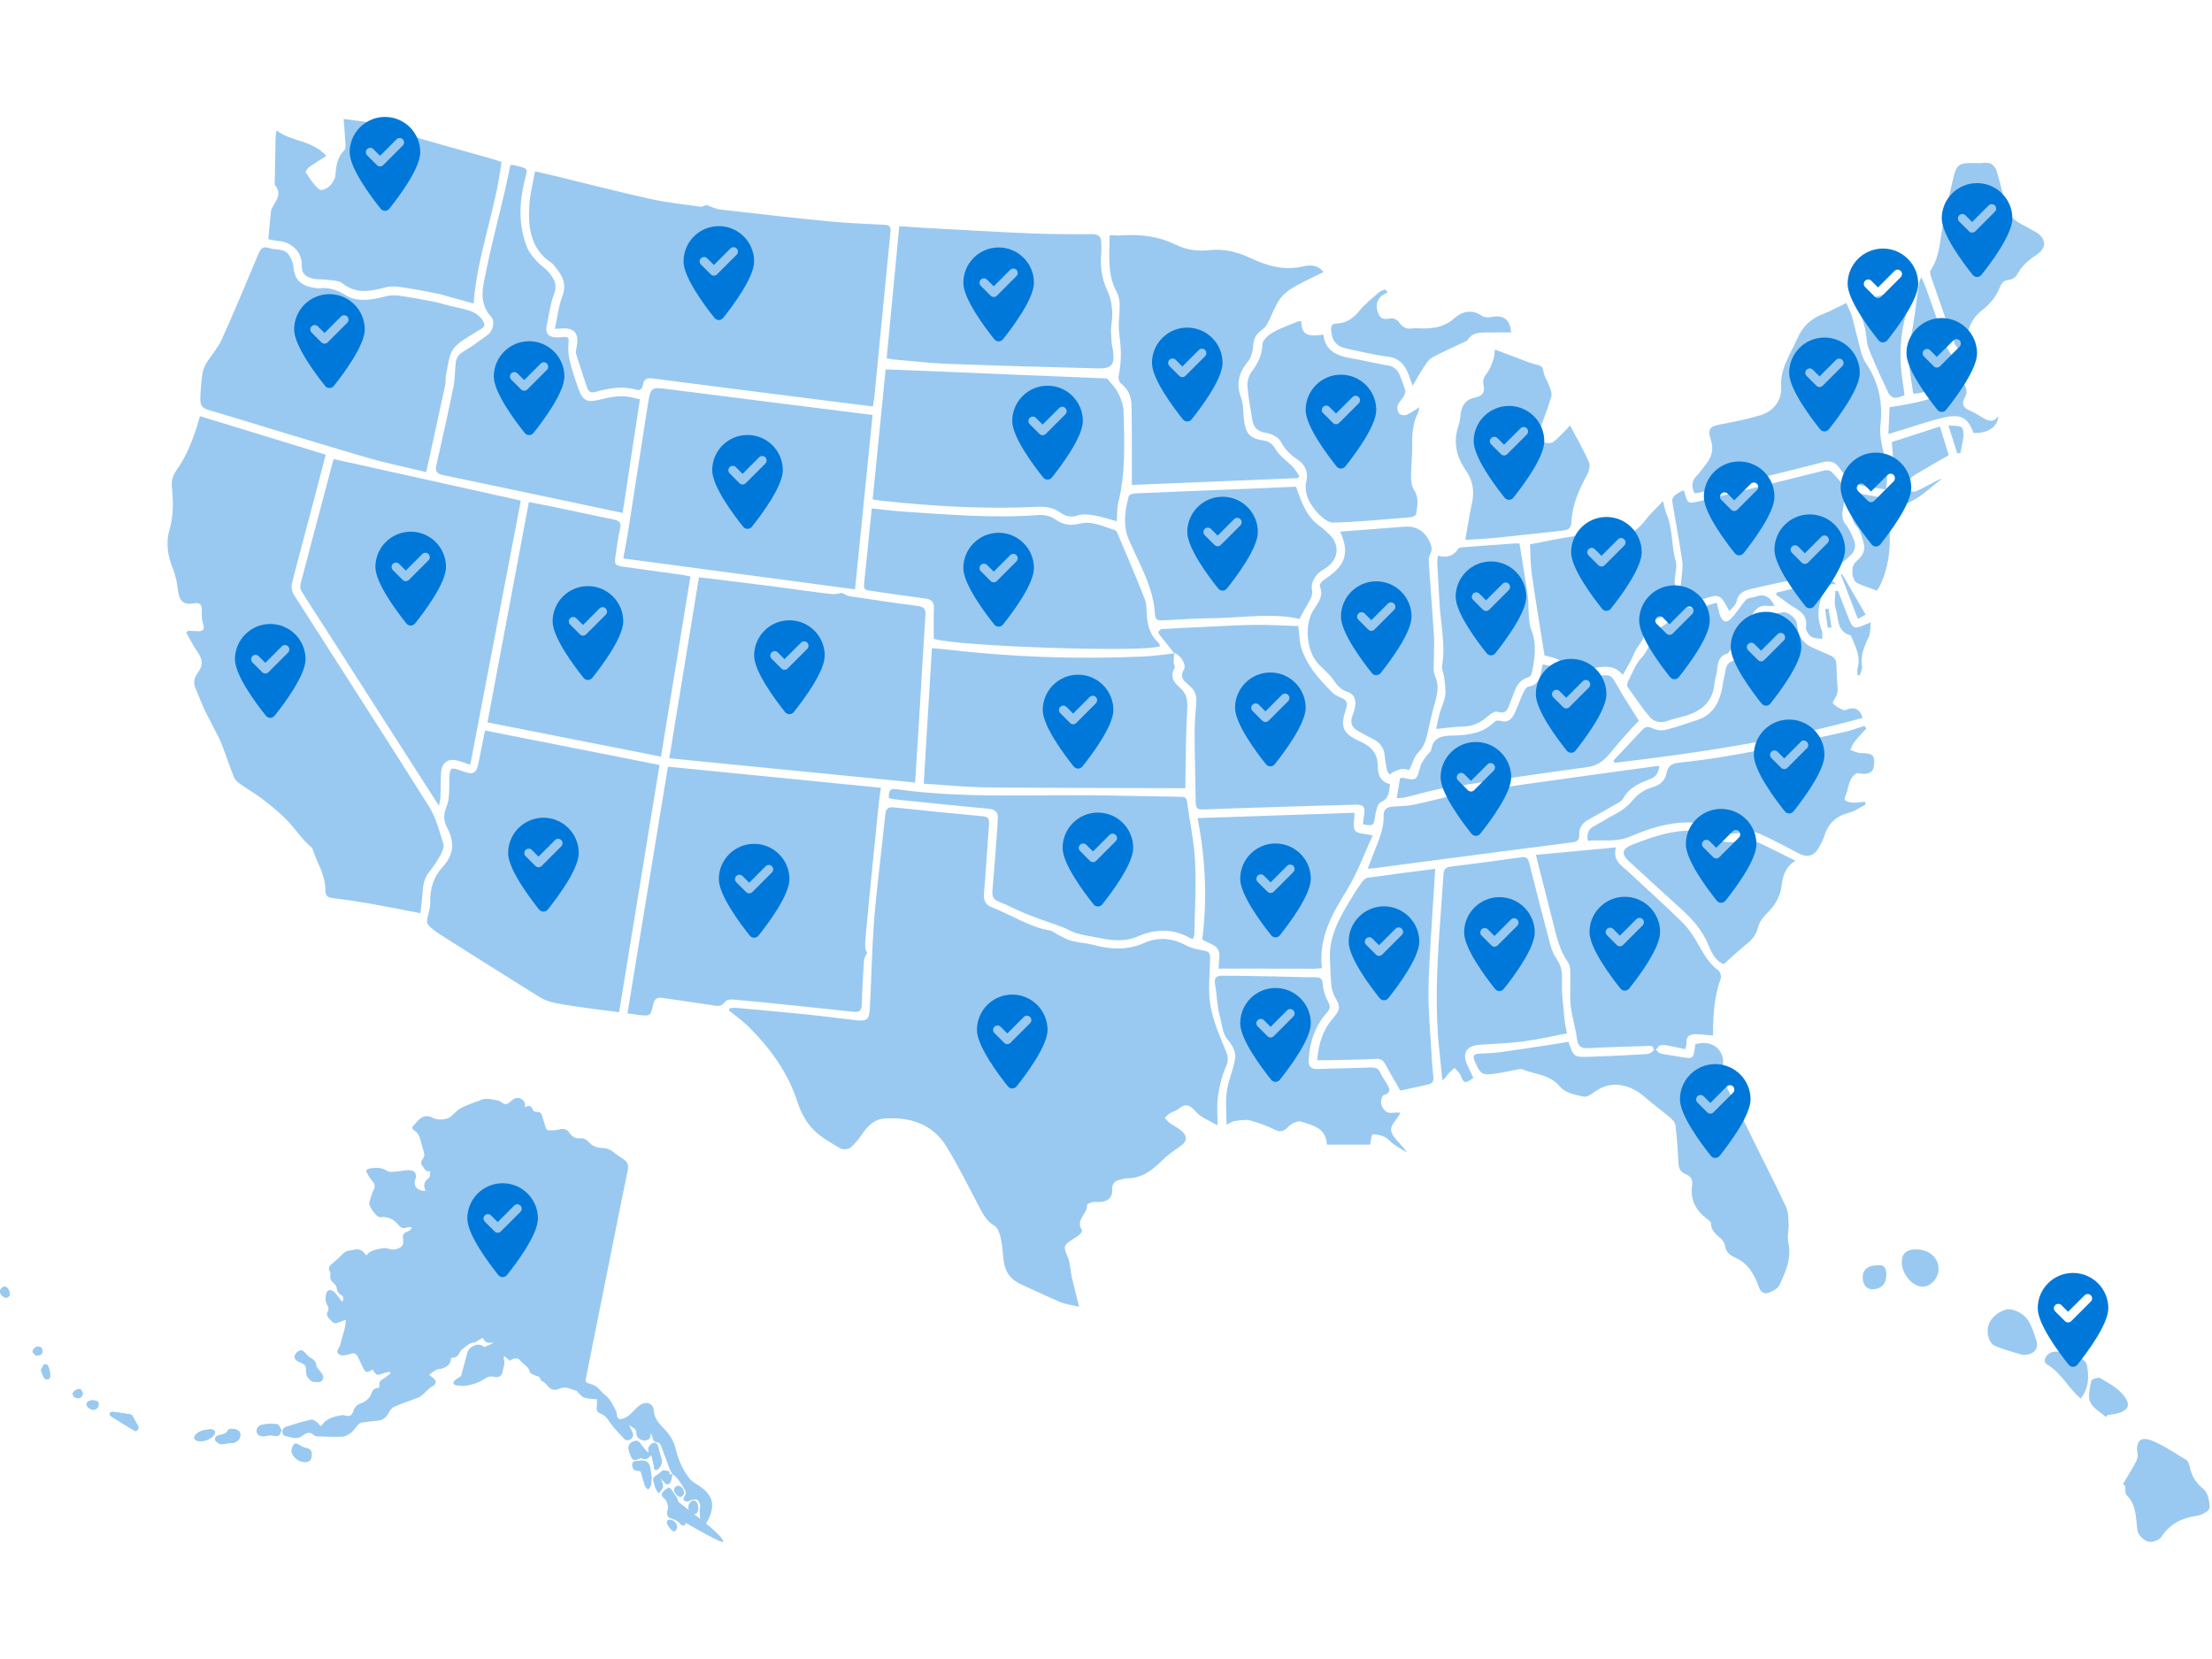 <svg xmlns="http://www.w3.org/2000/svg" fill="none" viewBox="0 0 6016 4512"><g fill="#0078D9" opacity=".4"><g clip-path="url(#a)"><path d="M5773.77 4036.56c11.42-19.41 23.31-38.56 33.99-58.35 3.68-6.81 7.2-15.75 5.94-22.86-6.16-34.89 7.43-50.36 39.4-37.07 32.59 13.56 62.45 33.88 92.88 52.28 4.83 2.92 7.87 11.08 9.1 17.34 5 25.56 16.61 44.7 37.86 62 12.06 9.81 16.71 33.79 16.47 51.28-.1 7.42-20.61 19.16-33.02 20.97-41.25 6.07-74.6 21.19-98.18 57.92-5.77 8.98-26.15 15.83-36.5 12.7-11.81-3.58-26.63-18.4-28.37-30.08-5.05-34.01-1.81-69.23-29.72-96.6-4.8-4.7-2.61-16.53-3.64-25.06-2.07-1.49-4.14-2.97-6.21-4.47M5501.41 3685.14c-22.21-7.03-51.53-13.93-78.41-26.17-9.1-4.14-15.98-21.44-17.02-33.32-2.6-29.5 18.13-54.29 48.63-63.56 19.17-5.82 52.41 10.55 64.47 34.07 8.28 16.17 14.73 33.59 19.55 51.12 6.07 22.11-7.51 37.81-37.22 37.86M5659 3803.72c-34.46-29.11-52.68-70.05-91.41-92.57-12.48-7.26-5.46-24.91 9.43-32.31 22.18-11.03 93.59 9.49 98.42 32.32 6.42 30.31 6.45 62.9-16.45 92.56zM5727.18 3853.91c-14.78-13.51-35.66-24.49-42.62-41.26-6.71-16.18-.46-38.6 3.41-57.61.84-4.09 18.69-10.04 23.89-6.98 21.83 12.88 45.68 25.6 61.59 44.46 24.34 28.85 16.48 44.27-20.97 52.99-6.52 1.52-13.3 1.93-19.96 2.85-1.78 1.85-3.56 3.71-5.34 5.55M5211.04 3398c36.67.32 62.03 22.93 61.29 54.65-.56 23.81-21.38 46.56-42.74 46.7-27.86.19-56.82-33.16-57.27-65.96-.32-23.84 12.57-35.62 38.72-35.39M5107.17 3441.18c19.23-2.11 23.23 9.74 23.12 26.69-.13 23.44-12.53 36.69-34.37 38.43-19.96 1.59-29.16-11.89-29.89-30.94-.83-22.03 13.7-34.22 41.14-34.17z"/></g><g clip-path="url(#b)"><path d="M1983.7 2742.26c6.18-.42 12.44-1.68 18.54-1.14 65.54 5.93 131.1 11.76 196.57 18.42 42.53 4.34 84.89 10.24 127.38 15 31.18 3.49 37.63-.47 39.43-30.69 3.57-59.69 4.7-119.53 7.85-179.26 2.13-40.39 5.06-80.79 9.22-121.02 7.9-76.44 17.25-152.72 25.24-229.15 1.66-15.96 8.03-20.19 23.55-18.52 80.5 8.61 161.05 16.61 241.66 24.11 14.53 1.36 17.84 7.3 16.77 20.99-4.96 63.07-8.35 126.27-13.79 189.3-1.69 19.56 4.83 31.03 22.45 37.8 52.34 20.08 99.6 52.74 156.25 62.41 8.66 1.48 16.26 8.7 24.58 12.77 11.41 5.57 22.59 12.45 34.69 15.53 19.71 5.02 40.47 5.98 60.1 11.21 46.54 12.4 92 14.83 137.37-5.31 39.26-17.43 77.47-13.4 115.44 6.91 14.59 7.81 32.1 10.91 48.69 13.99 13.01 2.41 15.76 8.25 15.49 20.71-.92 43.35-6.24 87.75 1.09 129.83 7.58 43.42 26.82 85.08 43.33 126.56 6.77 17.01 3.04 28.42-3.75 44.27-10.45 24.4-16.16 51.47-19.8 77.97-3.16 23.08-.66 46.95-.66 75.59-16.07-8.66-30.77-15.74-44.52-24.34-7.36-4.6-13.53-11.41-19.42-17.94-13.46-14.93-26.63-16.04-42.2-2.49-6.38 5.56-15.98 7.28-23.43 11.85-5.29 3.24-9.45 8.33-14.11 12.59 4.27 4.56 7.97 9.9 12.94 13.51 11.46 8.34 24.9 14.4 35.06 24.01 15.06 14.25 11.43 28.09-5.6 39.72-17.64 12.05-35.43 24.59-50.5 39.58-26.31 26.16-54.09 47.31-93.32 47.59-7.34.06-14.69 2.69-21.97 4.37-14.1 3.25-20.28 11.99-19.45 26.62 1.1 19.55-10.19 31.57-30.51 33.13-7.45.57-15.12-.6-22.4.65-5.64.97-15.7 4.99-15.51 6.76 2.66 24.57-32.83 41.46-13.95 69.22 1.24 1.82-2.31 8.42-5.19 11.16-4.88 4.64-10.89 8.11-16.6 11.81-30.23 19.59-29.22 20.21-16.12 52.43 6.49 15.97 6.21 34.58 10.09 51.74 5.8 25.66 12.57 51.11 20.13 81.47-18.92-4.57-35.82-6.44-50.88-12.73-36.95-15.41-73.14-32.67-109.49-49.51-26.21-12.14-40.77-33.18-44.58-61.58-2.8-20.89-3.46-42.19-8.01-62.66-2.72-12.28-8.07-28.31-17.47-33.91-21.7-12.93-31.42-32.68-42.24-53.16-28.87-54.63-56.06-110.36-88.45-162.86-37.81-61.27-98.85-79.77-167.37-75.71-25.8 1.53-44.52 18.01-59.29 39.25-10.01 14.39-20.69 29.05-33.97 40.09-6.13 5.09-21.64 5.86-28.69 1.61-26.12-15.74-53.92-31.14-74.47-52.92-18.33-19.42-32.32-45.68-40.53-71.39-25.98-81.31-74.25-147.28-133.62-206.25-16.22-16.12-35.26-29.4-53-43.98.32-2 .65-4 .97-6.01zM558.071 1934.3c-9.99-20.8-17.654-42.71-26.935-63.87-7.433-16.94-.183-31.19 8.835-43.82 12.731-17.82 10.723-33.18-.948-50.45-11.894-17.59-21.701-36.59-32.416-54.97 1.554-1.92 3.099-3.83 4.653-5.74 8.237.41 16.49.68 24.72 1.24 17.606 1.21 21.494-5.37 15.997-21.36-3.482-10.16-3.426-21.92-3.115-32.9.518-18.48-5.298-24.76-22.187-21.53-26.656 5.11-39.084-6-42.262-33.18-2.39-20.47-6.358-41.46-14.013-60.44-14.229-35.29-20.156-70.16-9.17-107.34 11.129-37.66 10.006-76.36 6.31-114.85-1.729-17.97 2.397-32.01 13.089-47.09 30.121-42.5 47.695-91.09 63.23-146.13 113.626 34.8 226.998 69.52 342.09 104.76-12.89 49.24-25.15 96.48-37.618 143.65-18.251 69.05-37.1 137.95-54.443 207.23-2.247 8.98.119 21.66 5.154 29.56 122.438 192.19 246.308 383.46 367.698 576.31 18.77 29.82 27.81 66.1 38.89 100.2 2.79 8.58-1.89 21.36-6.72 30.26-9.04 16.66-19.55 32.84-31.57 47.49-14.97 18.24-17.03 39.2-18.47 61.12-1.2 18.1-3.9 36.11-5.59 51.17-47.49-9.08-90.55-17.85-133.83-25.44-34.842-6.1-69.838-11.5-104.955-15.71-13.662-1.64-19.621-7.72-19.462-20.34.534-41.94-23.103-76.28-35.387-114.18-.208-.64-.439-1.41-.917-1.81-28.846-23.78-48.077-56.35-74.67-82.04-19.311-18.65-40.318-35.72-61.685-52.02-17.518-13.38-36.988-24.17-54.976-36.97-7.832-5.58-17.184-12.07-20.57-20.31-14.148-34.47-24.999-70.31-39.601-104.56M1921.36 557.512c12.57 4.27 24.87 10.946 37.77 12.428 99.27 11.456 198.57 22.657 298.01 32.344 49.4 4.812 99.11 6.477 148.69 9.13 12.83.685 17.48 4.812 16.08 18.841-14.91 148.878-29.11 297.836-43.61 446.765-.85 8.7-2.57 17.31-4.29 28.53-38.6-4.84-76.13-9.51-113.65-14.27-162.6-20.66-325.22-41.23-487.79-62.23-14.93-1.93-21.77 4.14-24.11 17.66-1.78 10.25-6.44 16.56-17.87 13.21-37.46-10.98-74.07-4.34-110.29 5.78-12.38 3.45-19.71.51-23.66-11.51-9.97-30.35-20.36-60.567-29.61-91.134-1.82-6.015.14-13.472 1.4-20.06 7.12-37.379-6.68-52.874-44.37-49.472-3.95.359-7.91.502-15.04.94 6.84-31.03 10.03-61.677 20.59-89.528 14.01-36.964-4.09-60.975-25.19-85.735-1.31-1.546-2.8-3.036-4.49-4.159-59.28-39.585-64.38-99.788-59.85-162.357 2.04-28.178 9.59-55.949 15.14-86.732 18.99 4.422 35.95 8.222 52.85 12.316 86.59 21.008 172.87 43.362 259.84 62.633 45.06 9.982 91.28 14.81 137.08 21.223 5.32.741 11.3-3.282 16.99-5.115.01-.016-.62.478-.62.478z"/><path d="M1706.58 2756.04c36.75-224.19 73.11-445.97 109.97-670.83 192.94 19.11 384.6 38.1 579.31 57.38-2.04 14.38-4.37 27.41-5.69 40.55-11.89 118.31-24.28 236.58-35 355-3.98 43.98-2.16 44.15 3.45 53.26-4.07 8.56-8.41 13.67-8.76 19.05-2.57 40.73-4.97 81.49-6.1 122.28-.46 16.8-7.89 20.58-22.84 18.97-71.31-7.71-142.65-15.05-214-22.38-37.88-3.9-75.76-7.84-113.69-10.92-6.83-.56-17.53.67-20.36 5.02-10.82 16.69-24.77 12.19-39.62 9.9-43.67-6.74-87.46-12.63-131.14-19.25-14.85-2.25-22.35 2.55-25.75 17.99-7.02 31.93-7.78 31.81-39.69 28.15-9.17-1.06-18.3-2.52-30.09-4.16zM4863.63 3379.16c-3.6-15.91 1.72-33.65.91-50.46-.76-15.63-.85-32.71-7.16-46.41-24.45-53.08-51.29-105.06-77.22-157.46-26.83-54.21-52.66-108.95-81.03-162.35-9.57-17.99-22.96-31.72-15.5-55.53 13.77-44.02-22.23-82.48-72.93-66.83-.41 3.25-.84 6.62-1.26 9.98-3.58 28.75-6.16 30.32-35.43 24.89-19.22-3.57-38.72-5.69-57.84-9.67-4.62-.96-8.25-6.69-12.34-10.23l-6.7.71c-.3 4.24-11.9 10.63-18.61 11.04-51.62 3.15-103.31 5.55-155.01 7.23-43.18 1.4-43.2.84-58.09-40.85-6.91 1.31-12.77 2.62-18.69 3.52-55.09 8.37-110.14 17.09-165.33 24.78-19.51 2.71-39.35 2.99-59.06 4.15-13.89.82-17.76 6.04-11.77 19.73 16.34 37.25 19.47 39.74 59.55 34.05 17.43-2.48 34.65-6.55 52.01-9.64 5.94-1.06 12.95-3.59 17.9-1.58 34.89 14.21 75.16 13.31 103.24 47.71 13.1 16.03 41.48 22.03 64.15 26.68 10.06 2.07 23.85-9.37 34.7-16.57 44.12-29.24 94.77-14.22 129.65 16.29 22.36 19.55 46.54 36.98 69.22 56.17 6.67 5.64 14.81 13.59 15.74 21.27 4.13 34.38 6.52 69.02 8.23 103.64.73 14.73 5.84 24.61 19.63 30.04 13.74 5.41 19.79 14.81 17.5 30.33-5.62 37.99 9.29 67.46 39.33 90.27 4.76 3.62 12.11 8.57 12.12 12.92.06 20.81 14.57 30.62 27.71 42.42 5.19 4.65 9.46 12.34 10.51 19.2 2.9 18.89 14.87 26.29 31.07 33.49 13.43 5.96 26.34 16.63 35.23 28.42 10.87 14.43 19.15 31.56 25.15 48.71 5.55 15.88 15.21 21.53 29.01 16.03 10.54-4.21 23.36-11.51 27.7-20.9 16.72-36.16 33.36-72.58 23.72-115.19z"/><path d="M4673.64 2639.52c-24.49-17.93-38.72-42.73-53.29-68.31-12.61-22.12-26.61-44.59-44.53-62.33-47.38-46.9-97.45-91.06-145.95-136.83-18.5-17.47-45.2-30.6-34.88-67.39-74.64 6.99-145.25 13.61-217.86 20.43 16.07 63.37 30.77 121.33 45.47 179.28 9.98 39.35 17.89 78.96 42.42 113.56 7.77 10.97 5.26 29.84 5.82 45.15.88 24.25-1.89 48.84 1.05 72.77 3.71 30.28 13.27 59.83 17.12 90.11 2.75 21.62 12.91 25.74 32.22 24.7 51.65-2.81 103.39-4.17 155.11-5.77 8.79-.28 21.83-4.12 20.78 10.89l6.7-.71c3.72-4.15 6.8-10.73 11.3-11.91 6.83-1.79 14.78-.58 22.02.68 15.09 2.64 30.02 6.15 46.25 9.57 1.47-6.25 3.7-10.82 3.39-15.22-1.62-23.84 13.43-26.52 31.49-25.36 13.19.84 26.34 2.19 40.72 3.42-.25-54.24 2.94-105.35 20.85-154.61 2.21-6.06-1.19-18.44-6.21-22.12zM1319.14 1986.84c158.45 31.28 315.38 62.27 474.61 93.72-36.72 224.58-73.09 447.04-109.92 672.27-28.92-3.69-55.63-6.81-82.23-10.57-30.3-4.28-60.72-8.15-90.69-14.14-14.85-2.98-30.18-8.12-42.96-16.05-89.56-55.56-178.51-112.11-267.64-168.38-5.17-3.26-10.26-6.69-15.14-10.36-27.24-20.47-27.02-20.45-18.93-52.25 2.16-8.49 4.16-17.42 3.9-26.07-1.13-36.95 8.75-70.27 33.93-97.4 30.7-33.08 32.8-67.9 12.06-106.5-9.9-18.41-10.79-35.57-1.78-57.43 9.1-22.06 7.2-49.15 7.77-74.09.72-31.65 3.21-34.24 32.22-23.4 34.99 13.08 41.83 8.82 48.66-28.72 4.72-25.98 10.33-51.81 16.13-80.61z"/><path d="M1278.98 2079.96c-12.23-4.11-20.48-6.87-28.72-9.64-31.31-10.53-50.05 2.55-51.16 36.12-.67 20.4-.48 40.82-1.12 61.22-.18 5.84-1.94 11.63-4.11 23.81-25.51-39.72-47.82-74.39-70.06-109.11-87.34-136.33-174.664-272.68-262.009-409.01-14.085-21.98-28.672-43.67-42.04-66.08-3.011-5.05-3.927-13.08-2.413-18.86 29.221-111.89 58.936-223.65 88.643-335.4.669-2.51 2.406-4.73 2.199-4.34 169.32 37.6 337.2 74.87 508.22 112.84-45.7 238.93-91.24 477.05-137.43 718.45M1900.88 1570.37c9.96 1 17.27 1.59 24.53 2.48 51.74 6.36 103.49 12.63 155.21 19.22 37.8 4.81 75.53 10.11 113.29 15.07 23.31 3.06 46.6 6.57 70.01 8.47 9.54.77 19.39-2.21 26.16-3.1 7.73 3.53 13.66 7.97 20.11 8.94 61.86 9.35 123.72 18.69 185.77 26.63 16.34 2.09 22.05 7.71 20.97 24.26-6.18 94.98-11.51 190.01-17.28 285.01-3.38 55.58-7.03 111.13-10.83 171-223.06-22.05-444.4-43.92-668.52-66.07 27.09-165.42 53.72-327.94 80.57-491.91zM2373.14 1128.76c-15.9 158.03-31.53 313.41-47.69 474.1-210.4-28.06-418.62-55.83-630.31-84.07 4.99-27.81 9.98-52.87 13.93-78.1 17.66-112.81 34.77-225.71 52.6-338.49 8-50.62 8.47-49.8 58.66-43.36 166.5 21.34 333.07 42.11 499.61 63.11 17.34 2.18 34.67 4.44 53.19 6.81zM1159.18 1284.1c-56.88-13.88-111.47-25.05-164.761-40.63-133.033-38.89-265.484-79.79-398.174-119.89-1.299-.4-2.582-.87-3.896-1.22-49.679-13.14-49.847-13.16-46.278-64.08 1.092-15.58 2.47-31.26 5.481-46.55 1.777-9.03 5.951-18.041 10.883-25.912 13.208-21.071 30.567-40.103 40.629-62.481 34.543-76.806 66.895-154.599 99.518-232.248 6.038-14.372 11.79-22.665 29.882-16.308 18.435 6.477 42.23-.972 54.602 20.697 4.868 8.525 9.927 18.14 10.676 27.596 2.812 35.643 17.335 52.651 53.798 59.216 5.998 1.083 12.276 2.166 18.251 1.569 25.891-2.573 46.915 4.565 70.026 18.841 33.825 20.896 73.193 12.157 110.653 2.892 10.94-2.709 23.13-3.083 34.32-1.49 30.7 4.35 61.23 9.918 91.68 15.797 15.68 3.028 31.02 7.744 46.52 11.679 21 5.33 42.92 8.453 62.65 16.77 12.05 5.082 24.52 16.379 29.97 28.074 6.85 14.698-9.82 18.825-19.75 25.533-21.82 14.714-48.13 26.727-62.76 46.962-13.47 18.642-14.5 46.493-20.1 70.503-1.96 8.41-.08 17.71-1.89 26.19-14.9 69.72-30.24 139.35-45.46 209.01-1.85 8.51-3.73 17.03-6.48 29.49z"/><path d="M1325.78 1964.73c37.76-200.91 74.89-398.48 112.62-599.25 25.44 4.98 50.47 9.61 75.39 14.8 51.27 10.69 102.38 22.19 153.78 32.24 16.47 3.22 23.3 8.19 18.56 26.68-5.71 22.3-7.7 45.56-11.37 68.39-4.65 28.93-3.18 30.67 26.36 34.65 51.89 6.98 103.75 14.2 155.61 21.43 5.95.83 11.8 2.4 21.02 4.31-26.57 162.67-53.03 324.63-80.01 489.83-158.46-31.24-314.75-62.06-471.97-93.06zM3193.41 1776.65c-.54 8.43-1.6 16.87-1.44 25.28.1 5 4.77 11.59 2.85 14.65-13.77 22.11-2.56 39.4 12.59 52.21 20.08 16.97 23.09 35.44 21.52 60.69-3.98 63.75-3.6 127.79-4.93 191.71-.13 6.63-.01 13.27-.01 22.4-8.36 0-14.91.02-21.47 0-172.87-.56-345.74-.36-518.6-2.14-56.18-.58-112.31-6.37-171.64-9.96 7.52-124.06 14.81-244.63 22.31-368.52 13.29 1.16 25.06 1.89 36.75 3.26 179.5 20.94 359.53 27.44 540.03 19.22 27.55-1.26 54.97-5.51 82.45-8.38zM3599.27 739.929c-30.59 15.439-58.53 27.875-84.66 43.393-13.85 8.23-27.36 19.98-35.97 33.388-13.02 20.267-20.88 43.768-32.48 65.055-4.31 7.91-12.49 14.068-19.78 19.932-13.37 10.739-17.05 24.298-18.39 41.043-1.12 13.95-5.37 30.106-13.98 40.526-24.82 30.024-32.83 60.394-18.76 98.194 6.9 18.53 5.34 40.15 8.04 60.32 5.24 39.05 15.78 50.69 54.6 56.65 16.73 2.56 23.96 11.31 32.69 25.44 10.96 17.73 30.28 30.15 45.15 45.68 7.07 7.39 12.19 16.67 18.19 25.09-1.52 1.89-3.02 3.77-4.54 5.65-150.59 6.19-301.19 12.39-450.96 18.55 0-26.7.09-50.83-.01-74.97-.22-47.56.04-95.12-1.08-142.65-.55-23.34-9.55-43.32-28.79-58.5-4.48-3.54-7.5-13.16-6.3-18.97 7.65-37.098 7.89-73.569 2.18-111.33-4.18-27.652 1.23-56.65.68-85.011-.22-11.273-2.7-23.724-8.08-33.475-26.58-48.206-19.1-100.275-19.26-153.905 12.5 0 25.09.621 37.62-.112 49.63-2.916 97.3 3.45 142.56 25.764 28.63 14.108 59.29 18.283 91.42 14.706 38.89-4.334 76.09 4.7 110.97 21.231 45.95 21.788 92.1 34.877 143.92 22.975 17.13-3.935 39.06-5.672 55.02 15.36z"/><path d="M2373.41 1358.2c12.06-121.02 23.84-239.15 35.26-353.7 202.99 8.37 403.82 16.67 602.23 24.85 9.65 12.18 22.49 24.13 29.85 38.83 7.93 15.82 14.62 34.1 15.11 51.5 2.36 82.84 5.6 165.87-14.44 247.6-3.92 16-2.85 33.22-4.13 50.49-21.49-5.8-40.78-12.52-60.62-15.86-15.1-2.54-32.19-4.61-46.1.01-18.12 6.02-32.14 2.29-45.79-7.33-18.72-13.2-38.71-17.38-61.51-16.27-142.96 6.99-285.39-1.16-427.5-16.61-6.63-.72-13.19-2.05-22.36-3.52zM1387.93 449.179c4.19-.398 5.6-.892 6.84-.597 46.89 11.073 40.22 7.321 31.06 46.62-14.12 60.577-15.43 120.055 7.93 178.267 5.53 13.766 16.34 25.803 26.29 37.275 7.93 9.153 19.05 15.503 27.35 24.409 16.91 18.148 30.26 36.017 19.34 64.864-10.25 27.054-13.76 56.689-19.82 85.281-4.34 20.554 3.93 31.133 24.76 32.352 4.72.271 9.5-.295 14.24-.589 22.07-1.394 21.85-.207 19.91 22.242-1.24 14.316.63 29.468 4.11 43.505 5.88 23.722 13.5 47.072 21.56 70.182 12.86 36.89 23.44 42.98 61.16 33.61 29.36-7.29 58.41-13.01 88.46-5.09 5.81 1.53 11.69 2.79 19.24 4.58-15.62 102.84-31.1 204.78-46.91 308.87-43.81-9.21-86.8-18.22-129.78-27.3-119.07-25.14-238.08-50.6-357.28-75.16-17.42-3.59-23.74-9.56-19.45-28.18 16.3-70.82 31.92-141.82 46.43-213.02 4.3-21.1 3.65-43.17 6.1-64.7 1.61-14.18 8.86-23.748 22.26-31.459 22.69-13.065 43.71-29.142 64.94-44.621 14-10.205 20.71-36.128 8.59-49.567-34.94-38.726-21.54-82.072-13.23-123.402 14.47-71.898 33.41-142.887 50.14-214.331 5.72-24.409 10.45-49.05 15.73-74.041z"/><path d="M2539.64 1737.53c0-28.09-.75-55.89.27-83.63.64-17.4-6.69-23.93-23.28-26.06-49.9-6.4-99.65-13.96-149.44-21.18-9.4-1.36-18.97-1.71-17.39-16.4 7.32-68.21 13.95-136.49 21.11-207.51 30.96 3.17 60.35 7.18 89.88 9.04 120.14 7.59 240.26 18.2 360.78 9.09 18.64-1.41 34.7 1.76 49.98 12.53 19.3 13.6 40.09 17.21 63.81 11 34.3-8.99 65.1 7.87 96.72 17.26 2.25.67 4.69 3.15 5.63 5.38 25.56 60.62 51.88 120.95 75.68 182.25 6.17 15.88 4.08 34.89 6.26 52.41 3.1 24.84 10.49 47.78 29.98 65.26 2.76 2.46 3.95 6.7 5.85 10.08-31.75 18.46-548.33 1.39-615.86-19.51zM1002.14 332.619c24.53 6.843 49.06 13.687 73.6 20.53 9.1 4.286 17.83 9.902 27.38 12.635 79.76 22.808 159.67 45.058 239.51 67.572 7.67 2.167 15.16 4.987 21.23 7.01-15.57 130.285-65.9 251.543-75.8 385.078-18.94-5.226-38.17-10.548-57.4-15.814-14.82-4.063-29.49-8.954-44.53-11.894-33.72-6.596-67.52-13.001-101.54-17.797-12.72-1.792-26.66-1.004-39.07 2.263-39.54 10.404-77.29 17.876-113.657-11.472-10.165-8.206-27.803-7.776-42.222-9.911-12.627-1.872-25.947-.103-38.247-2.971-18.873-4.406-31.723-12.882-30.815-37.57 1.283-34.925-28.233-62.314-62.864-64.927-10.516-.797-20.888-3.514-27.906-4.748 2.461-27.174 4.405-51.775 7.13-76.288.557-5.003 3.68-9.894 6.277-14.459 10.054-17.702 22.761-34.861 5.131-55.367-2.048-2.382-1.132-7.576-1.068-11.456.59-35.005 1.346-70.002 1.944-105.007.183-10.436.032-20.888 3.051-33.387 39.968 31.666 96.714 25.429 135.144 69.38-16.618 10.715-32.121 20.052-46.779 30.567-4.453 3.187-10.452 12.237-9.162 14.149 10.93 16.156 21.303 33.874 36.12 45.807 9.99 8.047 32.902-7.695 39.96-23.724 1.912-4.342 4.286-8.882 4.613-13.463 1.808-25.135 4.676-49.528 24.178-68.656 3.147-3.083 3.569-10.173 3.283-15.303-1.299-23.589-3.299-47.138-4.987-69.97 25.317 3.457 46.42 6.333 67.526 9.217zM2411.46 974.146c11.47-119.912 22.72-237.49 34.35-358.916 28.23 1.849 55.59 3.912 82.98 5.386 91.65 4.939 183.28 10.436 274.99 14.18 55.67 2.279 111.46 2.326 167.2 2.119 18.1-.071 24.29 7.8 24.07 24.163-.13 9.52.87 19.111 0 28.552-3.19 34.471 1 67.014 15.88 99.159 13.87 29.962 16.87 62.489 11.64 95.885-2.37 15.104 0 31.006.79 46.508.35 6.74 2.28 13.384 3.29 20.108 6.11 40.637-2.4 51.73-42.44 50.66-135.97-3.642-271.95-7.33-407.86-12.453-48.87-1.84-97.58-7.759-146.36-11.965-5.33-.462-10.57-1.904-18.52-3.386zM3193.82 1777.05c-12.96-16.31-26.02-32.54-38.79-48.99-2.23-2.86-5.43-7.86-4.38-9.74 1.93-3.44 6.58-7.26 10.3-7.49 38.75-2.36 77.54-4.13 116.33-5.86 45.5-2.04 91-5.01 136.53-5.5 39.19-.42 78.41 2.09 117.31 3.28 3.14 24.22 2.74 44.53 8.91 62.61 7.05 20.65 18.06 40.65 30.82 58.46 14.88 20.78 32.97 39.39 50.81 57.85 6.7 6.94 16.02 12.3 25.15 15.74 15.25 5.72 19.36 14.05 14.18 29.75-16.45 49.81-10.04 67.72 37.58 89.01 31.43 14.04 48.92 33.53 48.66 68.87-.16 22.39 7.66 41.57 33.1 47.46-2.79 20.29-1.18 38.75-25.23 49.28-9.21 4.03-13.01 25.05-15.41 38.99-4.36 25.39-3.32 25.7-33.2 21.23 1.13-8.39 2.19-16.85 3.43-25.3 3.32-22.71-1.22-28.76-24.13-28.17-78.2 2.01-156.38 4.49-234.55 6.92-59.78 1.85-119.57 3.56-179.31 6.14-14.01.61-19.74-3.85-19.93-17.87-.86-62.43-2.85-124.86-3.04-187.29-.09-29.17 2.55-58.38 4.75-87.51 1.4-18.57-4.94-32.34-19.19-44.56-12.57-10.78-28.09-20.96-14.63-43.47 8.25-13.81-11.11-42.35-26.51-44.31l.47.48zM3244.5 2553.32c-2.96-.52-5.23-.33-6.82-1.28-46.72-27.8-95.37-25.85-143.03-5.35-36.31 15.62-71.5 11.3-107.71 3.72-19.27-4.03-38.96-6.5-57.84-11.88-13.83-3.94-26.41-12.08-39.96-17.26-20.81-7.94-42.04-14.77-62.97-22.41-15.15-5.53-30.32-11.11-45.1-17.53-21.79-9.48-42.91-20.58-64.97-29.34-13.68-5.45-18.21-13.18-16.96-27.74 5.08-58.99 9.2-118.06 13.61-177.11.45-6.11.32-12.27.92-18.35 1.89-19.43-6.08-27.67-26.25-29.48-83.35-7.46-166.58-16.35-249.84-24.87-6.61-.68-13.11-2.45-20.38-3.85.33-14.53-.66-27.19 20-24.28 191.04 26.86 383.31 13.52 575.07 17.14 65.35 1.23 130.7 2.43 196.05 3.58 9.65.17 18.37-.88 20.2 13.38 6.93 53.95 18.98 107.54 21.71 161.65 3.32 65.73-.78 131.84-1.95 197.78-.08 4.46-2.43 8.88-3.77 13.48zM3538.84 872.775c1.22 36.073 14.14 44.278 60.25 37.26 5.2 46.022 39.19 58.171 78.41 64.887 32.82 5.624 65.22 13.71 98.05 19.303 16.2 2.756 25.5 11.905 31.22 25.775 5.7 13.8 11.13 27.82 15.11 42.18 1.25 4.51-1.67 10.96-4.32 15.58-5.05 8.78-13.18 16.24-16.37 25.49-2.14 6.23-.18 16.5 4.05 21.46 3.5 4.09 14.19 5.92 19.63 3.7 11.71-4.76 22.08-12.78 35.26-20.85-1.27 5.83-1.33 10.83-3.38 14.8-15.31 29.47-16.52 60.98-15.99 93.33.44 26.41-3.36 52.87-3.19 79.29.07 12.87 1.56 27.97 8.33 38.12 14.38 21.55 8.47 43.25 5.6 65.08-.46 3.44-8.82 7.99-13.83 8.39-70.49 5.79-140.97 12.89-211.58 14.73-15.09.39-33.74-16.19-45.37-29.63-20.02-23.11-35.06-49.71-27.57-83.44 5.59-25.14-3.81-45.06-25.59-59.4-18.77-12.36-33.57-27.22-44.61-48.38-6.34-12.15-26.47-21.39-41.64-23.69-24.88-3.75-32.99-17.46-36.09-38.97-4.14-28.79-10.52-57.38-12.57-86.29-.91-12.9 3.06-28.83 10.62-39.1 16.95-23.043 29.49-45.5 30.15-75.725.24-11.042 15.49-24.888 27.23-31.842 20.16-11.958 42.89-19.622 64.66-28.799 4.15-1.753 8.86-2.159 13.52-3.243zM3524.57 1323.69c15.15 41.84 28.26 82.14 65.88 107.97 8.91 6.11 16.53 14.15 24.48 21.58 28.86 26.98 26.46 65.69-5.32 88.9-10.43 7.62-23.15 13.67-30.4 23.65-7.1 9.77-13.45 24.61-11.28 35.45 2.79 13.95-.71 23.16-7.14 33.84-9 14.96-17.01 30.5-26.75 48.15-74.49-16.81-152.42-3.29-230.25-2.06-47.76.76-95.52 3.29-143.21 6.16-13.58.82-18.6-3.98-19.31-16.48-4.18-74.2-42.32-136.45-70.83-202.18-17.07-39.34-10.96-79.93-.46-119.7 1.01-3.8 11.79-6.86 18.16-7.14 106.75-4.64 213.53-8.73 320.29-13.05 39.28-1.59 78.55-3.43 116.14-5.09"/><path d="M3644.68 1445.89c59.2-4.56 116.84-9.02 174.49-13.44 31.36-2.41 54.12 10.64 68.25 39.14 6 12.03 9.23 23.06 1.83 36.48-3.91 7.09-3.71 17.26-3.12 25.89 4.37 65.15 9.67 130.23 13.83 195.39 1.28 20.19-.42 40.55-.15 60.83.22 16.2-3.1 34.37 3.05 48.12 11.16 24.92 6.93 47.12.09 71.17-8.32 29.23-14.66 59.02-21.52 88.66-4.16 17.95-9.52 33.83-23.89 48.02-11.65 11.51-16.11 30.27-24.9 48.15-4.92-.86-12.25-3.74-19.15-2.94-8.13.94-16.03 4.7-23.73 7.97-3.77 1.61-6.86 4.85-10.25 7.36-2.66-4.36-6.74-8.43-7.72-13.14-2.75-13.3-4.7-26.81-6.1-40.33-2.01-19.38-12.24-32.71-28.84-41.75-14.34-7.8-28.94-15.13-43.15-23.16-16.33-9.21-22.92-22.33-15.75-41.02 3.4-8.84 6.69-18.04 7.83-27.34 2.19-17.7-2.54-32.32-21.82-38.6-16.11-5.25-26.58-16.05-36.2-30.58-11.06-16.7-27.67-29.7-41.7-44.47-33.76-35.52-39.91-110.07-11.97-150.25 13.09-18.84 25.79-37.11 15.39-61.91-1.18-2.84 2.37-8.91 5.31-11.95 4.67-4.83 10.52-8.56 16.12-12.41 49.34-33.98 59.08-68.36 33.77-123.89M3257.17 2224.96c144.34-4.89 285.38-9.67 426.81-14.47 0 19.25-5.68 38.8 1.65 48.59 6.93 9.25 27.55 8.26 47.74 13.11-23.53 50.6-42.34 103.56-71.26 150.25-40.12 64.76-76.12 128.68-66.99 210.81-7.93.54-15.76 1.54-23.6 1.53-48.34-.01-96.67-.3-145.01-.4-36.95-.08-73.9-.02-112.15-.02 0-19.53 5.33-39.08-1.57-52.19-6.3-11.95-25.87-16.9-43.1-27 13.93-105.99 9.35-216.24-12.51-330.21zM4261.84 2810.34c-40.39 7.67-79.28 16.87-118.71 22.01-39.72 5.19-79.97 6.29-119.98 9.29-35.64 2.68-47.42 23.38-32 55.87 5.46 11.5 10.77 23.07 15.98 34.24-23.62 16.17-25.85 15.1-34.66-6.97-3.11-7.77-10.95-13.65-16.64-20.4-6.42 6.16-13.3 11.93-19.1 18.62-3.77 4.34-5.97 10.04-13.99 14.96-2.57-25.73-4.87-51.48-7.74-77.17-12.59-112.82-7.09-225.62.6-338.4 3.29-48.19 7.36-96.34 10.22-144.56.78-13.18 5.44-19.04 18.84-20.7 64.78-8.07 129.5-16.59 194.13-25.74 14.03-1.99 17.39 4.97 20.2 16.03 18.95 74.49 37.9 148.99 57.72 223.25 3.57 13.38 9.52 26.82 17.33 38.21 12.18 17.77 15.08 35.14 14.11 57.12-1.59 36.18 4.03 72.72 7.18 109.06.92 10.65 3.82 21.13 6.49 35.29zM3808.66 3026.16c-10.68 23.99-35.83 36.75-20.43 61.08 10.4 16.43 26.63 29.18 38.4 47.12-12.23-7.47-24.82-14.45-36.58-22.6-8.34-5.78-14.67-15.08-23.56-19.29-10.2-4.83-22.43-8.01-33.34-7-3.1.28-4.62 17.65-6.98 27.65h-117.26c-2.74-47.14-39.98-52.35-70.39-62.78-8.88-3.06-25.34 4.81-33.24 12.75-11.88 11.92-20.38 18.22-37.76 9.61-21.61-10.71-44.65-19.39-67.98-25.43-12.83-3.32-27.62-.17-41.33 1.54-6.22.78-11.98 5.16-22.37 9.95 0-33.21-3.26-63.14.89-92 4.39-30.57 19.01-59.73 22.75-90.3 1.79-14.63-7.74-34.19-18.32-45.98-17.67-19.69-17.08-44.3-23.45-66.39-8.12-28.23-7.82-58.77-13.19-87.93-2.81-15.3 3.58-22.38 16.23-22.42 48.93-.15 97.86 1 146.79 1.88 36.02.64 72.04 2.31 108.06 2.12 15.09-.08 21.1 3.28 22.17 20.01 1 15.67 6.47 32.06 13.95 46.01 6.71 12.51 6.18 19.9-3.07 30.36-32.35 36.59-46.94 80.39-49.4 128.75-.89 17.36 6.4 25.02 23.94 24.46 48.28-1.56 96.61-2.17 144.88-4.07 12.42-.49 20.61 2.26 25.9 14.13 4.13 9.26 10 17.77 15.38 26.44 8.6 13.85 18.43 26.8-7 35.17-4.36 1.43-7.94 17.08-5.7 24.21 4.27 13.63 12.75 25.82 31.11 23.12 6.82-1 13.91-.16 20.88-.16zM5021.4 823.885c5.88 13.758 11.7 24.569 15.15 36.08 5.77 19.287 9.47 39.187 15.1 58.522 6.77 23.302 9.94 49.44 22.92 68.807 34.85 51.946 46.6 106.756 39.68 168.446-2.78 24.77 2.77 51.32 8.78 76.02 8.1 33.31 12.31 64.91 6.21 99.63-29.04-5.32-59.71-6.73-86.68-17.44-16.5-6.55-28.64-26.39-40.36-42.04-12.74-17.02-25.07-19.92-46.42-14.38-112.44 29.12-225.52 55.76-338.39 83.2-2.58.63-5.37.41-8.91.65-8.19-17.44-8.73-32.94 6.34-47.74 9.14-8.99 16.06-20.2 24.22-30.22 16.59-20.35 22.56-41.7 13.75-68.18-9.55-28.72-1.94-35.94 27.94-41.41 36.72-6.71 73.54-14.22 109.16-25.16 34.84-10.71 56.67-42.5 54.39-73.91-3.84-53.27 25.35-91.111 44.14-134.425 13.99-32.248 36.84-53.829 69.84-66.377 21.43-8.149 41.59-19.669 63.14-30.073"/><path d="M3903.45 2362.89c-1.66 25.62-3.24 47.8-4.52 70.01-4.91 84.86-11.97 169.67-13.81 254.59-1.25 57.57 4.7 115.3 7.79 172.94 1.23 23.03 2.85 46.08 5.41 69 1.34 12.09-3.38 17.59-14.49 19.98-24.18 5.19-48.27 10.72-75.33 16.77-12.28-21.43-26.88-45.78-40.25-70.78-6.12-11.43-12.52-16.37-26.8-15.57-44.12 2.47-88.38 2.61-132.57 3.59-7.99.17-15.98.02-26.14.02 2.84-43.57 14.43-80.94 41.36-112.54 22.13-25.97 22.4-31.98 5.9-60.61-5.53-9.58-8.16-21.61-9.26-32.81-2.24-22.86-2.45-45.91-3.67-68.88-3.14-59.61 24.25-108.9 53.33-157.54 10.42-17.43 21.34-34.61 32.99-51.24 3.82-5.45 10.26-11.74 16.22-12.6 59.79-8.53 119.73-16 183.84-24.32zM5076.19 1981.03c-11.02 12.2-22.59 23.95-32.81 36.78-5.02 6.31-7.51 14.64-11.15 22.05 7.77 2.67 15.42 5.8 23.34 7.83 4.51 1.14 9.49.3 14.24.65 24 1.76 28.49 6.79 27.16 30.23-1.08 19.01-9.91 26.62-30.97 26.19-6.09-.13-13.78-3.74-17.88-1.19-6.55 4.09-12.21 11.32-15.51 18.48-4.43 9.61-6.26 20.44-9.23 30.73-2.25 7.77-8.65 18.31-5.76 22.57 3.62 5.35 14.75 7.12 22.82 7.62 10.3.63 20.77-1.56 31.18-2.54.87 2.47 1.75 4.93 2.63 7.4-14.96 7.66-29.16 18.32-45.05 22.38-35.04 8.96-57.2 28.94-67.55 63.48-3.28 10.94-9.3 21.17-14.84 31.31-12.44 22.81-31.12 28.2-53.67 16.54-35.04-18.11-69.67-37.19-105.66-53.22-13.44-5.99-31.67-9.57-45.14-5.58-35.24 10.45-64.82.34-95.89-14.22-16.46-7.72-36.19-11.65-54.47-11.73-56.05-.23-108.54 17.18-159.5 38.78-37.44 15.86-76.06 7.32-114.08 10.99-3.32-19.09 1.26-31.4 16.98-39.67 19.22-10.11 37.41-22.19 56.69-32.18 19.49-10.11 35.61-22.3 49.97-40.07 12.46-15.41 32.75-28.16 51.96-33.51 22.73-6.31 34.49-18.75 38.59-39.14 4.11-20.51 16.17-25.99 35-27.89 151.21-15.3 298.73-50.78 446.84-82.86 18.93-4.1 37.21-11.26 55.78-17l5.97 6.78zM4569.97 1599.9c.76-5.94 1.8-11.85 2.24-17.81 1.37-18.49 5.7-37.45 3.13-55.41-7.81-54.76-18.57-109.1-27.34-163.74-.79-4.9 3.21-12.24 7.28-15.87 6.39-5.68 14.74-9.15 21.94-13.38 1.95 1.78 3.45 2.49 3.73 3.53 8.83 32.38 9.1 33.59 41.47 25.81 112.45-27.01 224.74-54.66 336.89-82.87 11.64-2.94 18.32-1.45 26.25 7.36 36.63 40.74 37.43 40.62 26.64 96.65-3.18 16.51-2.57 30.33 8.58 43.75 6.42 7.73 11.13 17.12 15.43 26.32 16.96 36.36 10.01 46.08-20.5 71.4-34.43 28.58-74.76 35.69-115.09 45.29-44.95 10.7-90.35 19.5-135.32 30.13-18.82 4.45-37.19 9.79-42.16 34.08-2.1 10.26-11.98 18.92-19.98 26.64-24.08-46.04-26.28-47-69.27-33.04-30.63 9.94-30.5 9.83-50.52-15.25-4.09-5.13-9.67-9.07-14.54-13.56.02 0 .48-.61.48-.61l.62.57zM4270.04 1157.3c18.1 34.23 36.46 65.82 51.27 98.99 4.09 9.16.71 24.73-4.59 34.44-22.39 41.01-41.19 82.86-43.1 130.39-.54 13.39-7.5 19.97-19.71 21.46-26.98 3.28-54.01 6.04-81.03 8.95-37.79 4.06-75.56 8.43-113.41 11.95-24.75 2.3-49.61 3.31-74.31 4.9 6.58-36.71 11.41-69.3 18.47-101.41 7.05-32.02 1.37-61.12-16.87-87.38-26.62-38.34-35.29-78.7-19.62-123.63 3.31-9.49 4.01-19.96 5.44-30.06 3.66-25.89 14.53-39.64 40.01-44.95 19.79-4.13 26.61-14.86 22.14-33.43-3.21-13.28 1.14-22.48 9.61-33.05 8.37-10.45 12.64-24.498 17.35-37.451 2.63-7.234 2.51-15.471 4.08-26.322 23.45 8.867 44.11 16.849 64.91 24.489 16.27 5.983 32.4 12.85 49.19 16.818 11.6 2.748 16.4 6.086 18.12 19.156 1.74 13.17 10.97 25.19 15.49 38.22 3.27 9.43 8.06 20.82 5.53 29.36-9.06 30.53-20.44 60.43-32 90.16-5.9 15.17.14 26.7 11.35 33.31 6.75 3.98 20.91 3.97 26.71-.62 16.24-12.84 29.86-28.99 44.97-44.29"/><path d="M4569.94 1598.47c-15.89 5.44-21.71 18.92-22.34 33.34-1.08 24.68-12.09 39.29-35.01 48.82-22.19 9.24-35.95 27.08-42.61 51.47-3.49 12.79-14.3 23.45-21 35.52-5.21 9.38-8.81 19.64-13.79 29.16-6.56 12.52-13.78 24.71-21.63 38.67-21.51-25.33-45.98-24.51-74.45-18.97-33.32 6.47-66.98 6.44-96.35-18.91-10.78-9.3-28.57-10.48-42.08-15-11.58-73.09-23.93-146.08-34.35-219.35-4.05-28.49-3.75-57.59-5.22-82.81 44.89-8.51 83.8-17.08 123.14-22.63 11.88-1.67 25.14 4.42 37.43 8.06 56.65 16.75 118.63-4.74 154.02-51.99 12.81-17.1 29.05-31.63 47.17-51.01 4.29 16.17 5.71 26.31 9.61 35.37 17.53 40.7 12.61 85.7 24.93 127.55 4.13 14.05-.56 30.9-2.18 46.36-1.35 13-2.81 25.18 14.74 27.76l-.62-.58z"/><path d="M4195.84 1806.85c12.46 3.47 26.64 3.39 34.69 10.37 34.47 29.9 74.58 26.3 114.36 21.23 34.76-4.43 36.61-3.9 53.54 26.34 18.07 32.28 38.7 63.15 58.8 95.59-5.34 5.53-13.52 13.51-21.1 22.02-16.55 18.59-33.4 36.97-49.03 56.34-18.43 22.84-36.06 43.02-69.15 47.47-129.98 17.44-259.73 36.81-389.31 57.08-35.91 5.61-70.91 16.93-106.41 25.31-6.34 1.49-13.07 1.34-23.65 2.32 3.39-20.18 6.32-37.64 9.06-53.94 4.25-1.06 5.62-1.86 6.78-1.62 38.73 7.93 38.14 7.79 48.79-31.68 2.66-9.84 10.15-18.52 16.04-27.32 4.11-6.15 12.52-11.12 13.44-17.44 5.82-39.52 38.55-37.85 64.3-38.65 40.96-1.26 78.03-7.45 108.22-37.65 2.94-2.94 10.59-3.6 15.06-2.19 20.3 6.43 31.39-4.51 38.9-20.39 8.7-18.41 15.31-37.8 23.86-56.29 2.94-6.38 8.33-15.41 13.69-16.24 28.3-4.41 32.02-25.87 36.24-47.64.62-3.23 1.42-6.41 2.88-13zM3719.66 2362.71c6.99-18.1 12.61-32.6 18.21-47.1 12.13-31.43 26.55-62.32 25.16-97.18-.71-17.87 9.8-23.6 25.13-24.81 18.3-1.44 36.97-.98 54.8-4.65 49.65-10.2 98.53-24.8 148.49-32.79 105.95-16.95 212.38-30.92 318.64-45.89 63.25-8.91 126.57-17.42 189.87-26.04 3.83-.52 7.72-.49 13.32-.82-3.39 17.26-6.93 28.4-25.66 35.46-27.97 10.53-56.76 22.79-72.76 52.46-4.31 7.99-15.31 12.86-23.97 17.91-23.46 13.69-47.32 26.69-71.02 39.97-16.08 9.01-25.59 22.08-24.91 41.19.46 12.92-4.29 18.68-18.44 20.47-132.83 16.75-265.54 34.37-398.29 51.76-47.15 6.17-94.3 12.4-141.47 18.55-4.56.6-9.17.81-17.08 1.5zM5065.92 1952.44c-222.01 61.63-447.27 95.48-673.87 122.06-1.53-1.74-3.06-3.49-4.59-5.23 26.49-28.15 53.09-56.18 79.38-84.5 8.09-8.7 15.14-9.6 26.6-4.26 10.34 4.83 24.26 7.44 35.06 4.77 30.25-7.47 59.9-17.62 89.44-27.74 38.98-13.37 56.71-44.32 65.09-82.19 2.49-11.28 3.33-22.96 6.36-34.07 4.55-16.65 1.35-37.94 25.1-44.25 2.84-.75 4.27-6.63 6.43-10.08 22.62-36.23 44.81-72.75 68.4-108.34 3.38-5.1 13.36-6.75 20.64-8.12 13.01-2.43 26.46-2.61 39.4-5.28 12.61-2.6 37.09 16.67 37.9 31.68 1.71 31.43 16.06 53.84 45.59 65.97 6.92 2.83 13.61 6.2 20.48 9.12 47.19 20.05 40.12 14.24 42.51 72.52.44 10.63 1.96 21.22 2.16 31.84.1 4.73-1.15 9.77-2.93 14.21-3.15 7.9-12.16 19.6-9.88 22.36 6.71 8.08 17.43 13.28 27.34 18.03 3.45 1.66 9.32-.71 13.75-2.23 19.4-6.66 32.61 1.25 39.63 23.74z"/><path d="M4132.6 1478.17c7.96 49.83 15.92 96.41 22.6 143.19 2.38 16.67 1.12 33.82 2.56 50.65 1.14 13.32 1.42 27.49 6.35 39.53 16.4 40.15 10.14 80.08 1.65 120.14-.89 4.22-5.97 9.65-10.11 10.75-21.12 5.62-30.4 21.54-37.46 39.91-3.66 9.52-7.38 19.02-10.96 28.57-5.99 16.03-9.92 33.04-34.91 24.87-6.39-2.1-17.92 5.23-24.5 11.13-19.42 17.39-40.44 28.43-67.33 29.03-23.5.53-46.94 4.04-74.67 6.63 3.41-15.21 6.09-30.1 10.18-44.59 4.42-15.67 12.62-30.67 14.63-46.53 2.03-16.03-1.03-32.83-2.83-49.18-1.18-10.67-7.39-21.7-5.72-31.63 9.82-58.16-4.09-115.08-7.13-172.52-1.88-35.31-4.19-70.6-5.99-105.92-.31-5.89 1.01-11.85 1.88-20.99 24.21 7.11 42.68.91 55.71-19.41 1.6-2.5 7.24-3.06 11.1-3.35 45.93-3.55 91.86-6.95 137.81-10.19 7.3-.52 14.67-.07 17.12-.07zM4883.19 2341.01c-29.34 18.14-34.71 43.29-37.77 68.22-3.96 32.39-20.49 56.14-43.05 78.13-9.78 9.53-18.3 22.91-21.56 36-5 20.09-16.52 33-31.79 45.26-20.27 16.27-39.14 34.31-60.6 53.35-21.91-7.02-33.12-29.95-42.47-52.75-16.51-40.27-44.51-70.84-76.11-99.29-46.49-41.84-92.37-84.37-138.51-126.58-23.15-21.18-20.27-35.03 8.87-46.38 46.31-18.05 92.67-34.75 143.2-37.61 20.44-1.15 39.07-.26 56.76 10.63 32.29 19.87 66.34 26.42 103.56 15 8.44-2.59 19.86-2.22 27.79 1.41 36.27 16.63 71.8 34.9 111.68 54.61M5338.91 962.571c-7.67-9.193-18.55-17.192-22.49-27.771-22.55-60.506-43.57-121.577-64.73-182.593-1.84-5.297-3.49-13.264-.91-17.08 25.19-37.291 24.95-81.163 33.45-122.836 9.32-45.719 19.07-91.399 30.38-136.657 6.54-26.17 15.27-31.309 42.41-32.185 12.23-.39 24.66 1.155 36.69-.454 22.14-2.964 33.15 8.134 38.26 27.5 6.39 24.298 14.23 48.477 17.67 73.237 4.39 31.595 21.51 51.774 48.19 66.074 12.56 6.732 25.15 13.408 37.52 20.466 30.13 17.192 32.41 43.537 3.94 62.354-21.96 14.523-41.01 30.48-53.48 54.355-3.45 6.613-13.27 13.225-20.62 13.767-13.88 1.027-20.58 7.201-25.42 19.183-10.36 25.604-26.68 46.692-48.82 63.66-28.34 21.709-40.76 51.679-41.96 86.859-.32 9.297-1.45 18.562-2.19 27.835-2.63 1.426-5.26 2.86-7.89 4.286M4569.76 1633.22c33.08 41.73 65.94 11.6 99.51 6.49 3.17 12.42 5.1 24.33 9.27 35.39 6.26 16.6 17.35 19.94 29.33 7.38 13.74-14.39 24.62-31.49 37.06-47.15 2.64-3.31 6.31-6.55 10.18-7.96 6.32-2.3 13.51-2.26 19.78-4.61 24.58-9.24 39.81 1.16 51.39 25.2-7.62 0-14.1.64-20.41-.12-20.97-2.51-31.87 9.11-41.67 25.78-19.92 33.88-41.47 66.79-62.36 100.08-.72 1.14-1.42 2.9-2.44 3.18-33.56 9.09-25.98 39.65-32.75 62.67-1.53 5.2-3.01 10.57-3.38 15.94-3.72 53.71-36.87 80.25-85.24 93.02-14.42 3.8-29 7.27-43.08 12.16-19 6.6-36.8 2.78-48.67-11.36-21.67-25.83-40.78-53.84-60-81.6-2.32-3.35-.09-11.5 2.36-16.21 10.9-21 19.3-44.68 34.94-61.51 19.57-21.07 26.57-46.37 36.78-71.06 1.44-3.49 4.86-7.08 8.28-8.69 31.35-14.85 50.9-39.6 61.12-77.03zM3774.14 794.973c-6.89 4.342-15.22 7.417-20.38 13.28-12.81 14.555-11.31 31.819-3.41 47.855 7.2 14.595 20.31 11.536 33.88 9.743 6.45-.852 16.62 4.629 20.49 10.357 9.12 13.543 20.03 19.589 36.01 17.184 4.03-.606 8.17-.773 12.23-.598 36.93 1.585 71.42.335 102.4-27.285 20.01-17.837 47.51-25.931 75.09-6.365 6.62 4.692 18.67 4.668 27.42 2.891 31.27-6.365 49.83 7.847 51.96 42.064-23.74 0-47.48-.359-71.19.119-17.89.359-35.73 1.577-46.42 19.725-1.49 2.518-5.09 4.039-7.99 5.425-29.77 14.197-60.13 27.286-89.11 42.948-9.42 5.091-16.2 16.164-22.5 25.62-10.11 15.164-18.82 31.264-30.7 51.334-4.27-11.95-7.1-19.86-9.92-27.77-9.94-27.913-25.26-47.663-58.31-51.757-37.03-4.589-73.52-13.727-110.12-21.478-29.36-6.222-41.46-21.486-43.33-50.962-.71-11.137 3.07-17.048 14.26-17.439 26.36-.916 45.3-13.176 61.97-33.786 15.25-18.84 34.87-34.232 53.14-50.491 4.7-4.191 11.57-5.951 17.45-8.827l7.1 8.213zM5046.76 822.188c49.69-13.71 97.21-26.815 148.06-40.844-3.35 23.493-4.23 48.428-10.77 71.786-17.17 61.31-19.4 122.828-9.29 185.26 1.84 11.39 3.16 22.86 5.05 36.8-9.14 2.54-18.1 7.22-26.75 6.69-5.94-.36-13.89-6.73-16.71-12.49-14.55-29.71-28.3-59.85-41.16-90.325-7.58-17.973-16.95-36.543-18.47-55.407-2.36-29.301-9.8-55.973-23.23-81.641-3.27-6.262-4.64-13.519-6.72-19.821zM5203.19 1069.43c-5.96-47.37-18.29-92.95-8.02-141.57 11.01-52.117 16.1-105.476 23.97-158.263.54-3.648 2.63-7.058 6.07-15.853 5.34 11.934 9.26 19.303 12.02 27.07 18.19 51.201 36.37 102.402 54.04 153.778 7.4 21.533 18.34 38.98 41.11 47.226 10.17 3.68 12.4 26.342 2.39 32.012-40.47 22.92-78.04 52.76-127.03 56.69-.64.05-1.31-.29-4.55-1.09M5044.84 1340c27.1 4.98 52.47 9.18 77.54 14.7 4.42.97 10.5 7.18 10.96 11.48 8.16 77.83 15.21 155.72-21.73 229.29-1.77 3.53-4.35 6.67-7.03 10.74-18.02-6.71-36.15-12.02-52.95-20.11-16.39-7.91-18.69-45.32-4.81-57.5 24.52-21.52 28.41-35.77 17.33-66.52-3.44-9.54-6.05-20.45-12.48-27.66-26.03-29.22-15-60.27-6.83-94.42M5282.32 1301.2c-37.94 28.87-71.58 66.46-123.2 75.36-4.64-57.86-9.14-114.19-13.96-174.3 39.88-12.9 84.13-27.22 130.74-42.29 8.88 28.6 16.84 54.28 24.17 77.86-32.08 18.59-62.67 35.77-92.58 54.03-7.75 4.74-15.57 11.87-19.39 19.8-3.27 6.78-.86 16.29-.95 24.59 8.16.04 17.41 2.62 24.26-.35 19.26-8.38 37.46-19.13 56.2-28.72 4.69-2.41 9.8-4 14.71-5.97z"/><path d="M5139.08 1107.42c71.52-10.93 141.06-22.55 198.49-71.02 9.78 16.68 15.64 29 5.66 45.65-9.86 16.46-3.01 27.78 14.38 34.79 12.32 4.98 23.8 12.26 35.15 19.35 14.6 9.11 28.5 13.72 42.05-4.02-1.46 29.02-28.64 46.47-67.3 45.55-15.56-42.14-34.22-53.16-82.54-41.67-42.18 10.03-83.3 24.51-124.9 37.02-6.97 2.1-13.92 4.24-24.19 7.37 1.15-26.43 2.19-49.89 3.2-73.02M4832.51 1611.59c47.35-11.67 94.61-23.75 142.2-34.41 5.47-1.23 12.73 5.5 18.65 11.81-20.81-3.06-28.92 9.05-35.11 23.71-14.02 33.14-17.94 66.48-3.72 100.95 2.89 7 1.12 15.91 1.49 23.95-10.31-1.78-22.6-.73-30.36-6.16-7.39-5.15-15.13-17.85-13.91-25.9 6.03-39.85-27.24-47.83-49.32-64.92-10.4-8.05-21.38-15.38-32.09-23.03.73-2 1.45-4.01 2.19-6.01zM4998.76 1607.2c9.32 24.03 18.63 48.06 27.98 72.08 12.13 31.19 16.2 32.88 46.04 19.37 3.06-1.39 6.25-2.51 15.48-6.18-2.12 15.81-.8 29.72-6.05 40.4-12.53 25.51-22.57 50.52-18.13 79.9 1.14 7.54-3.81 16-5.96 24.04l-6.33-.51c0-6.09-1.41-12.62.24-18.22 8.43-28.5-2.41-53.41-13.45-78.38-1.9-4.31-3.64-11.11-6.84-12.05-37.66-11.13-30.42-47.01-39.27-72.97-4.9-14.32-.88-31.69-.88-47.68 2.39.07 4.79.15 7.19.21z"/><path d="M5322.97 1232.44c-7.37-23.26-14.75-46.52-23.85-75.24 13.79 1.29 26.31-.48 35.14 4.41 5.09 2.82 6.31 16.58 5.6 25.1-1.26 15.29-5.29 30.35-8.16 45.51-2.91.07-5.82.15-8.72.22zM5009.68 1560.94c21.01 36.07 42.01 72.14 64.37 110.54-4.67 2.55-11.78 6.43-21.26 11.6-16.09-41.93-31.27-81.49-46.46-121.05 1.12-.36 2.23-.72 3.35-1.09M4971 1706.96l-7.29-50.11c3.09-.48 6.18-.97 9.28-1.46l8.22 50.94zM4569.94 1598.47l-.59.84-.49.61z"/></g><g clip-path="url(#c)"><path d="m1820.49 4011.41-.26-.29.25-.06c-.16-3.35.18-8.93-.69-9.13-6.28-1.42-15.61-4.57-18.69-1.63-5.39 5.14-10.66 9.7-17.21 13.22-6.64 3.57-8.42 9.21-5.83 16.54 1.97 5.56 2.53 11.65 4.78 17.05 2.09 5 5.6 9.4 8.47 14.07 3.81-4.69 8.26-9.04 11.16-14.24 1.4-2.52.36-6.75-.36-10.03-1.25-5.66-3.13-11.17-4.73-16.75 3.75 3.44 6.15 7.57 9.24 11.11 7.14 8.2 14.42 7.02 17.76-3.1 2.01-6.08 2.81-12.57 4.11-18.87-2.67.58-5.35 1.17-8.02 1.76 0 .11 0 .23.02.34z"/><path d="M1820.49 4011.41c0-.1 0-.23-.02-.34-.08.01-.17.04-.25.05z"/><path d="M1902.62 4041.82c-9.35-6.57-20.46-11.9-27.32-20.53-19.12-24.06-30.83-52.39-37.93-82.02-5.54-23.17-18.88-41.38-34.62-57-14.11-13.99-23.6-28.14-25.02-48.04-1.18-16.49-18.93-23.21-33.36-15.02-18.11 10.29-27.58 30.68-48.05 38.34-9.13 3.42-15.77 3.05-18.19-6.72-.99-4.05-.4-8.73-2.2-12.29-5.71-11.28-11.15-22.98-18.73-32.99-6.75-8.93-17.19-15.03-24.18-23.82-7.12-8.95-15.31-14.53-26.14-17.58-15.45-4.35-15.54-4.83-12.47-20.21 23.96-119.73 47.98-239.44 72-359.16 13.62-67.88 26.95-135.83 41.18-203.58 2.9-13.79-2.5-21.9-12.59-28.96-7.96-5.58-16.57-10.42-23.85-16.77-9.05-7.91-18.7-12.61-30.9-13-15.72-.49-29.65-4.63-40.45-18.02-4.08-5.07-13.22-9.01-19.73-8.57-13.6.91-22.95-2.57-30.71-14.13-6.59-9.82-15.88-13.98-28.99-9.76-9.15 2.95-19.66 2.06-29.56 1.96-2.14-.02-5.28-3.64-6.16-6.22-3.84-11.16-6.93-22.57-10.46-33.83-2.13-6.76-6.41-10.02-14.05-9.76-3.56.12-9.63-1.99-10.41-4.42-3.89-12.12-10.68-15.05-21.94-8.1 2.1-13.26-4.98-22.94-16.73-25.22-9.06-1.76-15.09 2.56-21.26 8.29-11.51 10.71-17.06 10.69-28.69 1.39-1.34-1.07-2.88-2.29-4.48-2.57-18.68-3.24-37.43-9.87-55.86 1.24-2.28 1.38-5.4 1.27-7.94 2.32-13.74 5.67-28.14 10.25-40.91 17.64-9.89 5.74-17.45 15.36-26.52 22.67-10.27 8.28-36.5 9.66-47.64 3.14-13.57-7.94-27.24-6.29-38.67 4.96-4.45 4.39-8.08 9.65-12.75 13.77-6.44 5.68-6.06 11.25.49 15.36 9.72 6.1 13.82 15.18 16.62 25.48 2.91 10.73 5.48 21.59 9.13 32.06 2.54 7.31 2.03 13.27-2.64 19.45-4.1 5.43-7.33 11.89-1.86 18.08 5.87 6.64 7.99 18.67 22.26 15.56-1.2 6.67-.17 15.58-3.73 18.18-13.3 9.68-16.2 20.83-9.13 35.22-20.48 1.85-34.18-12.63-28.42-29.12 6.01-17.19-.44-27.27-18.7-26.99-12.06.18-24.06 3.18-36.15 4.03-6.97.48-15.61 1.57-20.84-1.76-16.17-10.34-32.64-9.91-50.15-6.15-5.867 1.26-8.623 4.44-6.17 9.32 4.09 8.14 8.77 16.22 14.6 23.15 5.76 6.83 10 12.28 5.59 22.08-5.48 12.17-9.58 25.09-13.08 38.01-2.21 8.16 18.81 37.07 27.09 38.85 1.68.36 3.49.46 5.2.27 20.34-2.13 35.62 6.46 47.94 22 5.71 7.2 12.92 10.04 22.2 6.14 3.39-1.43 7.52-1.08 11.3-1.53.71 1.33 1.41 2.65 2.11 3.98-3.05 2.56-5.71 6.19-9.22 7.48-13.7 5.05-16.46 8.73-14.38 23.34 1.23 8.63.08 16.17-7.87 21.01-8.99 5.46-18.43 7.14-28.97 4-6.12-1.81-13.21-3.04-19.29-1.78-15.98 3.31-33.21 4.46-44.096 19.65-11.097-16.35-20.506-19.8-37.992-14.67-1.649.48-3.418.9-5.123.85-9.998-.28-16.737 5.3-23.35 11.93-8.301 8.33-16.904 16.45-26.058 23.82-7.608 6.11-12.722 11.79-6.246 21.8 1.498 2.31 1.402 6.17.94 9.14-1.665 10.64 2.924 17.78 11.034 24.15 3.274 2.58 6.015 7.58 6.389 11.71.733 8.09 3.88 13.54 10.755 17.8 8.03 4.97 8.962 9.32 4.294 19.86-7.536-9.63-13.894-18.84-21.462-26.91-3.091-3.29-8.883-5.68-13.328-5.51-3.051.11-7.704 4.91-8.524 8.36-2.557 10.79-4.214 21.81 2.446 32.31 3.561 5.6 4.748 11.32 1.059 18.47-5.792 11.21 4.206 17.75 10.213 25.02 5.035 6.11 11.488 7.28 18.841 4.27 6.835-2.8 13.774-5.35 20.562-7.97-.701 6.82-.853 13.06-2.072 19.09-1.545 7.63-3.959 15.08-5.998 22.61-2.382 8.79-4.709 17.6-7.186 26.37-.63 2.23-1.705 4.33-2.629 6.46-1.984 4.61-6.804 10.4-5.449 13.55 3.178 7.41 10.731 10.5 19.183 8.93 5.808-1.08 11.775-1.97 17.264-4.03 9.599-3.59 15.558.43 19.653 8.42 4.278 8.35 7.775 17.11 11.99 25.5 9.336 18.62 10.93 19.03 27.86 8.58 11.4 17.48 11.34 17.34 32.83 9.3 4.45-1.66 9.47-1.84 14.23-2.7.61 1.34 1.22 2.68 1.84 4.02-6.96 5.27-13.39 11.59-21.03 15.51-7.06 3.62-9.8 8.15-9.44 15.54.13 2.68-.34 5.38-.56 8.34-10.45-.27-17.4 4.2-20.44 13.61-4.82 14.96-16.193 23.87-29.712 28.78-11.129 4.04-16.642 10.27-20.068 21.25-3.943 12.63-11.503 15.04-23.915 11.27-3.712-1.12-8.19-.76-12.101 0-19.247 3.81-37.69 9.32-49.791 26.63-.685.98-2.246 1.36-4.111 2.41-2.645-3.51-4.517-7.7-7.735-9.86-5.178-3.49-12.014-8.95-16.817-7.83-23.996 5.6-47.688 12.65-71.125 20.29-3.657 1.19-7.322 7.87-7.616 12.25-.271 3.93 3.592 11.29 6.492 11.75 15.694 2.48 31.157 12.63 47.696 0 9.265-7.08 20.984-13.46 32.559-1.34 2.039 2.14 6.485 2.64 9.855 2.74 21.915.66 43.895 2.06 65.731.93 8.54-.44 17.845-5.38 24.872-10.79 7.52-5.79 12.547-14.74 19.127-21.88 2.398-2.6 5.943-5.22 9.281-5.73 14.085-2.14 28.258-4.02 42.468-4.97 15.24-1.02 24.64-8.62 31.56-21.9 3.44-6.61 9.25-13.82 15.76-16.63 21.6-9.31 44.11-16.49 66.04-25.09 4.75-1.86 8.74-5.95 12.69-9.46 5.49-4.9 10.35-10.49 15.95-15.27 3.65-3.11 8.47-4.86 12.14-7.97 6.43-5.46 7.14-11.81.6-17.81-4-3.67-8.48-6.81-13.42-10.74 9.3-6.73 16.03-14.56 28.58-16.01 20.05-2.3 31.97-15.53 30.81-29.7 16.87-2.51 16.8-2.54 25.12-17.59 1.31-2.38 3.11-4.83 5.32-6.29 10.73-7.1 19.29-17.95 33.78-18.7 3.34-.18 6.47-3.67 9.76-5.53 4-2.27 8.08-4.44 12.65-6.94 6.42 15.74 17.81 14.8 30.29 12.04-4.11 3.2-8.26 5.44-12.56 7.35-4.79 2.13-9.72 3.97-14.42 5.86-12.92-13.78-37.18-4.2-44.72 12.67l-17.4 64.86c.29.31.04 1.15.04 1.05-5.8 3.88-11.61 7.13-16.57 11.37-2.53 2.16-5.51 6.83-4.7 9.07.92 2.56 5.71 4.91 9.02 5.22 9.33.88 19.16 2.44 28.09.47 14-3.08 28.73-6.7 40.7-14.07 10.78-6.66 19.32-13.18 33.08-9.71 11.49 2.9 20.54-2.67 21.92-10.43 2.3-12.97 8.73-25.46 4.13-39.25-.59-1.8.84-4.27 1.48-7.04 5.61 4.89 10.4 9.06 14.99 13.05 9.74-7.84 22.65-9.05 28.73-.58 7.92 11.04 23.24 15.79 25.8 31.51.49 2.95 6.69 5.18 10.49 7.33 6.94 3.93 17.89 2.27 19.09 14.24.13 1.29 3.34 2.16 4.97 3.43 3.9 3.02 8.61 5.49 11.38 9.35 9.8 13.65 20.09 16.96 35.54 10.24 16.62-7.22 30.98 2.54 46.11 6.23 1.53.37 2.2 3.48 3.71 4.82 5.5 4.88 10.51 11.83 16.97 13.78 10.43 3.14 21.87 2.94 34.21 4.29 0 3.67.55 9.92-.12 16.03-1.71 15.85-1.1 18.24 13.85 24.87 10.63 4.72 15.44 13.45 21.73 22.42 11.2 15.96 25.14 30.08 38.74 44.21 5.26 5.48 12.56 5.25 18.96-.08 6.11-5.1 6.39-11.4 3.52-17.95-2.94-6.7-6.62-13.08-9.96-19.59 8.69 6.75 21.81 9.14 20.73 24.41-.67 9.44 13.61 19.43 23.65 17.95 12.02-1.77 16.31-8.03 14.58-20.81 2.1 3.8 4.38 7.68 5.26 11.86 1.85 8.82 5.47 14.34 15.75 14.58 2.75.06 6.45 5.45 7.86 9.1 7.97 20.67 15.22 41.6 23.07 62.32 1.9 5 5.08 9.5 7.69 14.22 14.61 9.29 21.9 24.29 31.07 38.15 5.64 8.52 8.04 14.59 1.23 23.08-1.9 2.37-2.84 8.3-1.32 9.97 2.24 2.46 7.1 3.52 10.79 3.4 3.17-.11 6.12-3.41 9.41-4.02 5.38-1 12.19-3.09 16.11-.8 4.19 2.45 7.09 9.18 8.06 14.5 1.02 5.57-1.69 11.72-1.38 17.55.6 11.25 1.39 22.62 3.62 33.64 1.65 8.13 8.01 7.8 11.93 1.9 5.26-7.92 9.78-16.58 13.11-25.5 13.42-35.92 1.69-57.78-28.75-79.15z"/><path d="m1828.5 4009.3.31-.07s-.05-.08-.07-.12c-.06-.04-.11-.09-.17-.13-.03.11-.04.21-.07.32M1771.6 3956.8c2.75 12.23 4.8 21.74 7.03 31.2 1.13 4.8-.27 13.07 9.07 8.68 8.78-4.11 14.38-19.2 11.59-28.56-3.25-10.94-6.79-21.83-9.29-32.95-1.81-8.03-7.13-12.5-13.81-10.51-5.06 1.5-9.45 7.57-12.5 12.6-1.61 2.65.28 7.42.59 11.23l-3.13 1.73c-6.54-8.03-13.67-15.64-19.43-24.18-4.78-7.08-10.31-8.64-17.78-6.1-10.38 3.53-15.72 10.31-14.15 21.3 1.09 7.68 4.35 15.24 7.64 22.39 3.27 7.12 9.12 8.72 16.5 5.3 3.59-1.66 8.87-4.26 11.37-2.85 10.64 5.96 16.98-.12 26.29-9.28zM1865.5 4139.95c-8.02-21.73-16.21-43.96-24.41-66.18-.11-.31-.44-.54-.63-.83-4.82-7.16-9.39-14.5-14.58-21.39-1.86-2.47-6.56-6.03-7.62-5.36-5.95 3.71-12.39 7.71-16.3 13.27-4.14 5.88-.47 11.54 5.15 15.99 7.85 6.2 12.15 23.66 8.68 32.42-3.33 8.39 0 19.46 8.64 21.49 11.75 2.77 20.98 7.79 28.32 17.29 1.34 1.74 5.85 2.32 8.25 1.51 1.77-.59 2.5-4.31 4.49-8.22zM864.414 3759.09c10.532.52 17.782-8.84 13.105-19.83-2.063-4.85-6.484-8.68-9.655-13.1-2.645-3.69-6.827-7.41-7.194-11.39-1.091-12.09-8.174-18.23-18.068-23.32-4.246-2.18-7.202-6.82-10.874-10.22-3.378-3.12-6.509-7.76-10.476-8.71-7.553-1.83-18.371 6.84-19.885 15.08-1.521 8.29 4.135 12.62 10.556 16.03 2.446 1.29 5.051 2.3 7.616 3.35 8.086 3.3 13.153 8.33 12.746 18.02-.239 5.82-.135 12.42 2.358 17.4 2.813 5.61 7.784 10.91 13.129 14.23 4.015 2.49 10.102 1.65 16.634 2.47z"/><path d="M1772.22 4019.3c-1.22-8.68-2.03-18.73-4.16-28.5-3.08-14.16-11.85-19.86-26.14-18.19-2.76.31-5.51.68-8.28.87-7.26.5-14.43 1.12-13.94 11.17.48 9.85 6.06 15.9 15.44 15.37 5.79-.33 7.95 1.81 9.28 6.93 3.04 11.69 6.04 23.44 10.01 34.83 1.22 3.54 5.52 6.01 8.4 8.96 2.46-3.52 6.11-6.73 7.12-10.63 1.63-6.27 1.52-12.98 2.26-20.82zM377.122 3881.79c-5.624-10.49-11.097-21.05-17.001-31.37-1.051-1.84-3.76-3.47-5.919-3.82-15.957-2.58-31.945-5-47.99-6.94-2.382-.29-6.541 1.56-7.281 3.45-.861 2.17.247 6.91 2.071 8.07 20.992 13.43 42.103 26.7 63.581 39.31 6.938 4.08 10.117-.54 12.539-8.69zM620.584 3924.91c11.296 1.08 21.525-.97 29.102-10.1 5.202-6.27 5.098-18.32-.247-23.08-6.429-5.72-26.409-8.25-29.03-2.68-4.852 10.32-13.599 11.8-22.832 13.67-7.067 1.44-13.783 5.64-12.42 12.83.86 4.54 7.456 8.93 12.459 11.4 3.498 1.74 8.668.36 13.05-.06 3.338-.32 6.612-1.31 9.918-2zM763.666 3892.67c.86-.57 1.721-1.12 2.589-1.69-4.007-6.05-7.457-16.72-12.141-17.29-14.077-1.73-29.189-1.72-42.852 1.75-14.14 3.58-17.566 21.25-6.676 28.1 4.844 3.05 12.906 3.51 18.65 1.96 7.648-2.05 14.379-2.62 22.099-.61 10.811 2.83 18.172-2.66 18.331-12.23zM827.993 3976.62c14.443.08 19.191-4.74 20.044-20.34.629-11.58-4.86-16.63-17.336-18.86-5.919-1.06-11.224-5.41-16.92-8.02-3.434-1.58-7.672-4.52-10.532-3.62-6.74 2.12-12.3 17-10.261 24.26 3.991 14.21 20.163 26.49 34.997 26.57zM574.863 3886.96c-17.344 1.92-31.643 3.72-42.422 14.43-2.573 2.57-5.067 8.19-3.92 10.77 1.45 3.26 6.477 6.39 10.301 6.88 15.224 1.93 29.054-2.72 40.438-12.77 3.314-2.93 6.461-9.42 5.385-12.97-1.027-3.4-7.663-5.08-9.782-6.33zM1898.96 4104.47c.56-12.02-4.72-22.7-11.15-23.4-6.98-.76-15.14 8.17-15.4 16.87-.33 10.82 6.09 19.74 14.3 19.74 9.38.02 10.94-6.9 12.25-13.21M111.109 3726.92c3.506 8.16 5.808 15.35 9.672 21.57 1.418 2.29 6.795 3.59 9.846 2.92 2.43-.52 5.649-4.67 5.728-7.3.191-6.43-.422-13.15-2.222-19.3-1.944-6.67-3.92-16.44-13.058-14.18-4.238 1.06-6.468 10.2-9.966 16.29M268.572 3819.05c-.048-8.36-7.393-9.87-14.786-10.5-10.141-.86-18.562 4.33-18.586 10.74-.024 6.38 10.428 14.66 18.897 14.95 6.923.23 13.957-6.39 14.475-15.19M26.827 3522.84c-.072-13.42-6.89-23.14-13.838-23.34-6.413-.18-13.208 7.09-12.97 13.89.24 6.95 10.429 17 17.973 15.95 3.824-.54 7.09-5.13 8.843-6.51zM1859.96 4063.7c.24-14.72-7.34-23.2-18-22.21-3.27.3-7.98 5.52-8.64 9.11-1.34 7.28 11.17 21.56 17.71 20.27 4.07-.81 7.32-5.79 8.93-7.17M1841.54 4154.5c.04-10.89-9.24-20.02-18.37-20.91-7.32-.72-11.32 4.14-8.26 10.88 2.25 4.95 5.24 9.84 8.95 13.77 2.91 3.08 9.32 7.39 10.87 6.33 3.73-2.55 5.52-7.94 6.81-10.07M218.33 3777.39c-11.217-.02-21.072 7.92-20.379 14.1.901 8.01 7.186 10.48 14.022 11.1 7.201.65 14.052-6.05 12.961-14-.621-4.54-4.963-8.58-6.604-11.2M98.512 3687.12c9.448-1.64 16.673-2.7 16.992-12.07.231-6.81-3.513-12.2-11.034-12.92-6.986-.66-17.382 8.61-15.71 14.98 1.036 3.92 6.35 6.71 9.751 10z"/><path d="M1771.59 3956.8c-9.31 9.16-15.65 15.24-26.29 9.28-2.5-1.41-7.78 1.19-11.37 2.85-7.39 3.42-13.24 1.83-16.5-5.3-3.29-7.15-6.55-14.71-7.64-22.39-1.57-10.98 3.77-17.76 14.15-21.3 7.47-2.54 13-.98 17.78 6.1 5.76 8.54 12.89 16.16 19.43 24.18l3.13-1.73c-.31-3.81-2.2-8.58-.59-11.23 3.05-5.03 7.44-11.09 12.5-12.6 6.68-1.98 12 2.48 13.81 10.51 2.5 11.11 6.05 22 9.29 32.95 2.78 9.36-2.81 24.45-11.59 28.56-9.34 4.39-7.94-3.88-9.07-8.68-2.23-9.46-4.28-18.97-7.03-31.2zm-19.37-1.61c-4.6-5.18-10.5-12.18-16.8-18.78-2.47-2.59-5.84-4.31-8.8-6.43-2.36 3.77-6.89 7.71-6.61 11.27.52 6.53 3.88 12.84 5.41 17.36 10.84-1.38 19.59-2.5 26.8-3.42m36.65 13.6c-3.55-11.33-7.09-22.66-10.77-34.41-6.65 6.13-3.06 18.11 10.77 34.41M1865.51 4139.94c-2 3.91-2.72 7.63-4.49 8.22-2.4.81-6.91.23-8.25-1.51-7.33-9.5-16.57-14.52-28.32-17.29-8.65-2.03-11.97-13.1-8.65-21.49 3.48-8.76-.82-26.23-8.67-32.43-5.63-4.44-9.29-10.1-5.16-15.98 3.92-5.56 10.36-9.56 16.3-13.27 1.07-.67 5.76 2.89 7.63 5.36 5.18 6.89 9.76 14.23 14.58 21.39.19.29.51.52.63.83 8.2 22.22 16.39 44.45 24.41 66.18zm-13.59-12.43c-14.34-22.47-13.31-51.78-36.68-69.07-5.57 3.04-3.71 5.5.04 11.13 7.9 11.87 18.42 23.94 10.59 40.37-3.45 7.21.8 10.02 7.05 11.73 5.88 1.61 11.66 3.57 19 5.84"/><path d="M1772.21 4019.29c-.75 7.84-.63 14.55-2.26 20.81-1.01 3.9-4.66 7.12-7.12 10.64-2.89-2.96-7.18-5.43-8.4-8.96-3.97-11.4-6.97-23.14-10.01-34.83-1.32-5.12-3.49-7.26-9.28-6.93-9.37.53-14.96-5.52-15.44-15.37-.49-10.05 6.68-10.67 13.94-11.17 2.77-.19 5.52-.56 8.28-.88 14.29-1.65 23.06 4.03 26.15 18.2 2.12 9.77 2.93 19.82 4.15 28.49zm-9.61 9.72c.53-.49 1.07-.97 1.61-1.45-1.44-9.11-2.87-18.22-4.33-27.33-2.86-17.84-11.07-22.05-32.24-13.53 5.7 1.6 8.71 3.13 11.71 3.15 7.45.02 11.71 3.78 13.55 10.49 1.52 5.58 2.07 11.44 3.82 16.93 1.32 4.12 3.88 7.84 5.89 11.74zM1828.56 4008.98c-1.35 6.42-2.14 13.01-4.18 19.19-3.33 10.12-10.62 11.3-17.76 3.1-3.09-3.54-5.49-7.67-9.24-11.11 1.61 5.58 3.48 11.09 4.73 16.75.72 3.28 1.77 7.51.36 10.03-2.9 5.2-7.35 9.54-11.16 14.24-2.88-4.67-6.38-9.06-8.46-14.07-2.26-5.41-2.81-11.49-4.78-17.05-2.6-7.33-.82-12.97 5.82-16.54 6.55-3.52 11.82-8.08 17.21-13.22 3.07-2.94 12.4.21 18.69 1.63.9.21.5 6.18.7 9.47-5.17-1.12-10.33-2.23-15.5-3.35l-1.17 2.37c3.34 4.43 6.68 8.86 10.83 14.36 2.24-5.49 3.92-9.58 5.58-13.66 2.86-.63 5.72-1.26 8.59-1.88l-.25-.25zM377.122 3881.8c-2.422 8.16-5.601 12.77-12.539 8.69-21.486-12.61-42.597-25.88-63.581-39.31-1.824-1.17-2.932-5.9-2.071-8.07.74-1.89 4.899-3.74 7.281-3.45 16.045 1.95 32.033 4.37 47.99 6.94 2.167.35 4.868 1.97 5.919 3.82 5.904 10.32 11.377 20.89 17.001 31.38m-14.977-3.07c-2.43-20.17-6.843-22.89-34.758-21.66 12.221 7.61 23.063 14.38 34.758 21.66M620.584 3924.93c-3.306.69-6.58 1.68-9.918 2-4.382.41-9.552 1.79-13.049.06-5.003-2.48-11.6-6.87-12.46-11.4-1.362-7.2 5.345-11.4 12.42-12.84 9.233-1.88 17.98-3.35 22.832-13.67 2.621-5.57 22.601-3.03 29.03 2.69 5.345 4.75 5.449 16.8.247 23.07-7.576 9.13-17.813 11.18-29.102 10.1zm22.29-27.11c-8.492-1.51-15.71-3.14-21.031 6.25-2.056 3.62-8.827 4.71-13.583 6.6-3.609 1.43-7.433 2.3-11.161 3.42 12.037 6.92 23.238 1.98 34.614.68 10.492-1.21 13.376-6.77 11.161-16.94zM763.669 3892.69c-.159 9.57-7.52 15.05-18.331 12.23-7.719-2.01-14.451-1.44-22.099.62-5.751 1.54-13.806 1.09-18.649-1.96-10.898-6.86-7.465-24.53 6.676-28.11 13.662-3.47 28.775-3.48 42.852-1.75 4.684.57 8.125 11.24 12.141 17.29-.861.57-1.721 1.12-2.59 1.68m-6.978 2.15c-4.374-5.91-6.851-12.5-9.895-12.77-9.528-.85-19.43-.13-28.846 1.7-3.569.69-6.222 6.09-9.289 9.35 4.246.94 9.105 3.69 12.619 2.49 8.245-2.82 15.933-4.09 24.25-.89 2.047.79 4.668.12 11.161.12M574.863 3886.97c2.127 1.25 8.755 2.93 9.783 6.33 1.076 3.55-2.071 10.04-5.385 12.97-11.392 10.05-25.222 14.7-40.438 12.77-3.824-.49-8.843-3.62-10.301-6.88-1.147-2.58 1.338-8.2 3.919-10.77 10.779-10.71 25.079-12.51 42.422-14.43zm-2.477 14.37c-.311-.93-.622-1.84-.933-2.77-13.686-.93-25.006 3.05-29.683 12.84 10.205-3.36 20.41-6.72 30.616-10.07M1898.97 4104.47c-1.3 6.3-2.88 13.22-12.26 13.21-8.21-.01-14.63-8.92-14.3-19.74.26-8.7 8.42-17.63 15.4-16.87 6.43.71 11.71 11.38 11.15 23.4zM111.109 3726.92c3.498-6.09 5.728-15.23 9.966-16.29 9.138-2.26 11.114 7.52 13.058 14.18 1.8 6.15 2.413 12.87 2.222 19.3-.079 2.63-3.298 6.77-5.728 7.3-3.043.67-8.428-.63-9.846-2.92-3.864-6.22-6.166-13.41-9.672-21.57M268.572 3819.05c-.518 8.79-7.552 15.42-14.475 15.19-8.469-.29-18.921-8.57-18.897-14.95.024-6.41 8.445-11.6 18.586-10.74 7.393.63 14.746 2.14 14.786 10.5M26.821 3522.83c-1.752 1.38-5.019 5.97-8.842 6.51-7.545 1.05-17.726-9.01-17.973-15.95-.239-6.8 6.565-14.08 12.97-13.89 6.946.2 13.774 9.92 13.837 23.34zM1859.96 4063.7c-1.61 1.38-4.86 6.36-8.93 7.17-6.54 1.29-19.05-12.99-17.71-20.27.66-3.59 5.37-8.81 8.64-9.11 10.66-.99 18.24 7.49 18 22.21M1841.54 4154.5c-1.29 2.14-3.08 7.52-6.81 10.07-1.55 1.06-7.96-3.25-10.87-6.33-3.71-3.92-6.7-8.81-8.95-13.77-3.06-6.74.94-11.6 8.26-10.88 9.13.89 18.41 10.02 18.37 20.91M218.322 3777.39c1.633 2.61 5.991 6.65 6.612 11.2 1.084 7.95-5.76 14.65-12.961 14-6.836-.61-13.129-3.08-14.022-11.1-.693-6.18 9.154-14.12 20.371-14.1M98.496 3687.11c-3.394-3.3-8.716-6.09-9.751-10-1.681-6.37 8.715-15.65 15.71-14.98 7.52.72 11.264 6.11 11.033 12.92-.319 9.36-7.544 10.43-16.992 12.07z"/><path d="M1911.44 4133.31c.63-8.78 1.51-17.56 1.82-26.35.26-7.55 1.37-15.54-.54-22.62-3.64-13.51-18.58-22.95-36.67-15.76.39-24.11-15.71-39.93-28.98-57.15-7.34-9.53-16.9-18.03-21.7-28.68-7.5-16.66-12.57-34.57-17.18-52.33-2.51-9.66-6.94-15.24-16.47-17.81-2.87-.77-5.69-3.9-7.35-6.66-5.52-9.12-10.02-18.9-16.01-27.68-1.6-2.33-7.13-1.97-10.85-2.85-.8 3.46-2.18 6.92-2.25 10.4-.07 3.74 1.49 7.49 1.58 11.25.08 3.31-.89 6.65-1.39 9.97-4.16-1.1-8.37-2.03-12.42-3.42-1-.34-2.18-2.25-2.1-3.35 1.78-23.56-18.55-28.24-30.51-37.13 6.61-6.25 13.43-13.13 20.7-19.49 6.98-6.1 14.08-12.18 21.79-17.29 5.26-3.48 13.95 1.51 14.55 8.34 1.26 14.11 4.71 27.29 13.23 38.84 1.84 2.49 3.13 5.81 5.56 7.39 16.43 10.74 25.04 27.81 35.13 43.51 3.96 6.15 4.33 14.5 7.29 21.44 9.53 22.37 16.47 45.63 28.44 67.25 10.64 19.2 28.89 27.44 44.32 39.93 14.47 11.71 27.5 24.61 24.89 45.05-1.57 12.34-6.06 24.33-9.24 36.48l-5.62-1.29zM1695.34 3870.25c5.21 9.21 10.14 17.15 14.2 25.52 1.27 2.6.19 6.34.18 9.55-3.17-.68-7.54-.28-9.3-2.24-11.3-12.54-23.53-24.65-32.43-38.79-6.91-10.96-13.4-21.26-25.58-26.06-8.73-3.43-11.43-8.25-9.19-17.43 1.35-5.52.25-11.63.25-18.45 20.23 9.82 31.8 24.08 34.05 45.74 1.81 17.45 8.57 22.31 27.82 22.16M1752.23 3955.19c-7.21.91-15.97 2.04-26.8 3.41-1.54-4.52-4.89-10.83-5.41-17.35-.28-3.57 4.24-7.51 6.6-11.28 2.97 2.12 6.34 3.84 8.81 6.43 6.3 6.61 12.19 13.59 16.8 18.79"/><path d="M1788.88 3968.77c-13.83-16.3-17.42-28.27-10.77-34.41 3.68 11.75 7.22 23.08 10.77 34.41M1825.63 4117.66c2.08 2.12 3.37 2.24 7.28 4-6.24-1.71 129.98 78.79 133.42 71.58 7.84-16.42-134.62-114.92-142.52-126.79-3.75-5.63-4-4.2-8.57-8.02-9.52 5.33 14.52 20.64 10.39 59.23M810.079 3691.09c3.442-3.93 5.617-6.4 6.684-7.62 10.5 7.85 23.653 13.14 28.926 22.76 6.78 12.36 10.66 26.13 22.028 35.77.773.65-.072 5.03-1.394 6.01-5.107 3.78-20.721-2.47-22.219-8.83-1.028-4.34-1.752-8.92-1.569-13.35.589-14.14-6.262-22.8-18.945-27.84-4.094-1.63-7.895-4-13.511-6.9M1762.61 4029.03c-2.01-3.9-4.57-7.63-5.89-11.75-1.76-5.49-2.3-11.35-3.82-16.93-1.83-6.71-6.1-10.46-13.55-10.49-3.01-.01-6.01-1.54-11.71-3.14 21.18-8.53 29.38-4.32 32.24 13.52 1.47 9.11 2.89 18.22 4.33 27.33-.53.48-1.07.96-1.61 1.45zM1820.22 4011.12c-1.66 4.08-3.34 8.16-5.58 13.66-4.15-5.51-7.49-9.94-10.83-14.37.39-.78.78-1.57 1.17-2.36 5.16 1.11 10.33 2.23 15.5 3.34zM362.15 3878.72c-11.695-7.29-22.53-14.04-34.758-21.66 27.914-1.23 32.328 1.5 34.758 21.66M642.876 3897.81c2.215 10.18-.669 15.73-11.161 16.94-11.376 1.31-22.577 6.25-34.614-.68 3.728-1.12 7.552-1.99 11.161-3.42 4.756-1.89 11.527-2.98 13.583-6.6 5.321-9.39 12.547-7.75 21.031-6.25zM756.682 3894.83c-6.492 0-9.105.67-11.153-.12-8.317-3.19-16.005-1.92-24.25.89-3.513 1.2-8.373-1.55-12.619-2.49 3.067-3.25 5.72-8.66 9.289-9.35 9.417-1.83 19.319-2.55 28.847-1.7 3.043.27 5.505 6.86 9.886 12.77M804.483 3939.68c10.037 3.07 18.394 5.33 26.512 8.26 2.645.96 6.612 3.65 6.596 5.52-.039 4.07-1.282 10.84-3.744 11.71-8.62 3.08-17.279.83-23.421-6.39-4.924-5.78-11.863-11.71-5.943-19.1M572.371 3901.34q-15.308 5.055-30.615 10.08c4.676-9.78 15.997-13.77 29.683-12.84z"/></g></g><g clip-path="url(#d)"><path fill="#0078D9" d="M907.85 1049.6C933.5 1017.5 992 939.7 992 896c0-53-43-96-96-96s-96 43-96 96c0 43.7 58.5 121.5 84.15 153.6 6.15 7.65 17.55 7.65 23.7 0m36.65-171.8-53.35 53.35c-4.7 4.7-12.3 4.7-16.95 0l-26.7-26.65c-4.7-4.7-4.7-12.3 0-16.95s12.3-4.7 16.95 0l18.2 18.2 44.85-44.9c4.7-4.7 12.3-4.7 16.95 0s4.7 12.3 0 16.95z"/></g><g clip-path="url(#e)"><path fill="#0078D9" d="M746.85 1946.6C772.5 1914.5 831 1836.7 831 1793c0-53-43-96-96-96s-96 43-96 96c0 43.7 58.5 121.5 84.15 153.6 6.15 7.65 17.55 7.65 23.7 0m36.65-171.8-53.35 53.35c-4.7 4.7-12.3 4.7-16.95 0l-26.7-26.65c-4.7-4.7-4.7-12.3 0-16.95s12.3-4.7 16.95 0l18.2 18.2 44.85-44.9c4.7-4.7 12.3-4.7 16.95 0s4.7 12.3 0 16.95z"/></g><g clip-path="url(#f)"><path fill="#0078D9" d="M1128.85 1695.6c25.65-32.1 84.15-109.9 84.15-153.6 0-53-43-96-96-96s-96 43-96 96c0 43.7 58.5 121.5 84.15 153.6 6.15 7.65 17.55 7.65 23.7 0m36.65-171.8-53.35 53.35c-4.7 4.7-12.3 4.7-16.95 0l-26.7-26.65c-4.7-4.7-4.7-12.3 0-16.95s12.3-4.7 16.95 0l18.2 18.2 44.85-44.9c4.7-4.7 12.3-4.7 16.95 0s4.7 12.3 0 16.95z"/></g><g clip-path="url(#g)"><path fill="#0078D9" d="M1450.85 1177.6c25.65-32.1 84.15-109.9 84.15-153.6 0-53-43-96-96-96s-96 43-96 96c0 43.7 58.5 121.5 84.15 153.6 6.15 7.65 17.55 7.65 23.7 0m36.65-171.8-53.35 53.35c-4.7 4.7-12.3 4.7-16.95 0l-26.7-26.65c-4.7-4.7-4.7-12.3 0-16.95s12.3-4.7 16.95 0l18.2 18.2 44.85-44.9c4.7-4.7 12.3-4.7 16.95 0s4.7 12.3 0 16.95z"/></g><g clip-path="url(#h)"><path fill="#0078D9" d="M1966.85 864.6C1992.5 832.5 2051 754.7 2051 711c0-53-43-96-96-96s-96 43-96 96c0 43.7 58.5 121.5 84.15 153.6 6.15 7.65 17.55 7.65 23.7 0m36.65-171.8-53.35 53.35c-4.7 4.7-12.3 4.7-16.95 0l-26.7-26.65c-4.7-4.7-4.7-12.3 0-16.95s12.3-4.7 16.95 0l18.2 18.2 44.85-44.9c4.7-4.7 12.3-4.7 16.95 0s4.7 12.3 0 16.95z"/></g><g clip-path="url(#i)"><path fill="#0078D9" d="M2044.85 1432.6c25.65-32.1 84.15-109.9 84.15-153.6 0-53-43-96-96-96s-96 43-96 96c0 43.7 58.5 121.5 84.15 153.6 6.15 7.65 17.55 7.65 23.7 0m36.65-171.8-53.35 53.35c-4.7 4.7-12.3 4.7-16.95 0l-26.7-26.65c-4.7-4.7-4.7-12.3 0-16.95s12.3-4.7 16.95 0l18.2 18.2 44.85-44.9c4.7-4.7 12.3-4.7 16.95 0s4.7 12.3 0 16.95z"/></g><g clip-path="url(#j)"><path fill="#0078D9" d="M1610.85 1843.6c25.65-32.1 84.15-109.9 84.15-153.6 0-53-43-96-96-96s-96 43-96 96c0 43.7 58.5 121.5 84.15 153.6 6.15 7.65 17.55 7.65 23.7 0m36.65-171.8-53.35 53.35c-4.7 4.7-12.3 4.7-16.95 0l-26.7-26.65c-4.7-4.7-4.7-12.3 0-16.95s12.3-4.7 16.95 0l18.2 18.2 44.85-44.9c4.7-4.7 12.3-4.7 16.95 0s4.7 12.3 0 16.95z"/></g><g clip-path="url(#k)"><path fill="#0078D9" d="M1489.85 2473.6c25.65-32.1 84.15-109.9 84.15-153.6 0-53-43-96-96-96s-96 43-96 96c0 43.7 58.5 121.5 84.15 153.6 6.15 7.65 17.55 7.65 23.7 0m36.65-171.8-53.35 53.35c-4.7 4.7-12.3 4.7-16.95 0l-26.7-26.65c-4.7-4.7-4.7-12.3 0-16.95s12.3-4.7 16.95 0l18.2 18.2 44.85-44.9c4.7-4.7 12.3-4.7 16.95 0s4.7 12.3 0 16.95z"/></g><g clip-path="url(#l)"><path fill="#0078D9" d="M2062.85 2544.6c25.65-32.1 84.15-109.9 84.15-153.6 0-53-43-96-96-96s-96 43-96 96c0 43.7 58.5 121.5 84.15 153.6 6.15 7.65 17.55 7.65 23.7 0m36.65-171.8-53.35 53.35c-4.7 4.7-12.3 4.7-16.95 0l-26.7-26.65c-4.7-4.7-4.7-12.3 0-16.95s12.3-4.7 16.95 0l18.2 18.2 44.85-44.9c4.7-4.7 12.3-4.7 16.95 0s4.7 12.3 0 16.95z"/></g><g clip-path="url(#m)"><path fill="#0078D9" d="M1378.85 3467.6c25.65-32.1 84.15-109.9 84.15-153.6 0-53-43-96-96-96s-96 43-96 96c0 43.7 58.5 121.5 84.15 153.6 6.15 7.65 17.55 7.65 23.7 0m36.65-171.8-53.35 53.35c-4.7 4.7-12.3 4.7-16.95 0l-26.7-26.65c-4.7-4.7-4.7-12.3 0-16.95s12.3-4.7 16.95 0l18.2 18.2 44.85-44.9c4.7-4.7 12.3-4.7 16.95 0s4.7 12.3 0 16.95z"/></g><g clip-path="url(#n)"><path fill="#0078D9" d="M5649.85 3711.6c25.65-32.1 84.15-109.9 84.15-153.6 0-53-43-96-96-96s-96 43-96 96c0 43.7 58.5 121.5 84.15 153.6 6.15 7.65 17.55 7.65 23.7 0m36.65-171.8-53.35 53.35c-4.7 4.7-12.3 4.7-16.95 0l-26.7-26.65c-4.7-4.7-4.7-12.3 0-16.95s12.3-4.7 16.95 0l18.2 18.2 44.85-44.9c4.7-4.7 12.3-4.7 16.95 0s4.7 12.3 0 16.95z"/></g><g clip-path="url(#o)"><path fill="#0078D9" d="M2158.85 1936.6c25.65-32.1 84.15-109.9 84.15-153.6 0-53-43-96-96-96s-96 43-96 96c0 43.7 58.5 121.5 84.15 153.6 6.15 7.65 17.55 7.65 23.7 0m36.65-171.8-53.35 53.35c-4.7 4.7-12.3 4.7-16.95 0l-26.7-26.65c-4.7-4.7-4.7-12.3 0-16.95s12.3-4.7 16.95 0l18.2 18.2 44.85-44.9c4.7-4.7 12.3-4.7 16.95 0s4.7 12.3 0 16.95z"/></g><g clip-path="url(#p)"><path fill="#0078D9" d="M2727.85 922.6C2753.5 890.5 2812 812.7 2812 769c0-53-43-96-96-96s-96 43-96 96c0 43.7 58.5 121.5 84.15 153.6 6.15 7.65 17.55 7.65 23.7 0m36.65-171.8-53.35 53.35c-4.7 4.7-12.3 4.7-16.95 0l-26.7-26.65c-4.7-4.7-4.7-12.3 0-16.95s12.3-4.7 16.95 0l18.2 18.2 44.85-44.9c4.7-4.7 12.3-4.7 16.95 0s4.7 12.3 0 16.95z"/></g><g clip-path="url(#q)"><path fill="#0078D9" d="M2860.85 1298.6c25.65-32.1 84.15-109.9 84.15-153.6 0-53-43-96-96-96s-96 43-96 96c0 43.7 58.5 121.5 84.15 153.6 6.15 7.65 17.55 7.65 23.7 0m36.65-171.8-53.35 53.35c-4.7 4.7-12.3 4.7-16.95 0l-26.7-26.65c-4.7-4.7-4.7-12.3 0-16.95s12.3-4.7 16.95 0l18.2 18.2 44.85-44.9c4.7-4.7 12.3-4.7 16.95 0s4.7 12.3 0 16.95z"/></g><g clip-path="url(#r)"><path fill="#0078D9" d="M2727.85 1698.6c25.65-32.1 84.15-109.9 84.15-153.6 0-53-43-96-96-96s-96 43-96 96c0 43.7 58.5 121.5 84.15 153.6 6.15 7.65 17.55 7.65 23.7 0m36.65-171.8-53.35 53.35c-4.7 4.7-12.3 4.7-16.95 0l-26.7-26.65c-4.7-4.7-4.7-12.3 0-16.95s12.3-4.7 16.95 0l18.2 18.2 44.85-44.9c4.7-4.7 12.3-4.7 16.95 0s4.7 12.3 0 16.95z"/></g><g clip-path="url(#s)"><path fill="#0078D9" d="M2943.85 2084.6c25.65-32.1 84.15-109.9 84.15-153.6 0-53-43-96-96-96s-96 43-96 96c0 43.7 58.5 121.5 84.15 153.6 6.15 7.65 17.55 7.65 23.7 0m36.65-171.8-53.35 53.35c-4.7 4.7-12.3 4.7-16.95 0l-26.7-26.65c-4.7-4.7-4.7-12.3 0-16.95s12.3-4.7 16.95 0l18.2 18.2 44.85-44.9c4.7-4.7 12.3-4.7 16.95 0s4.7 12.3 0 16.95z"/></g><g clip-path="url(#t)"><path fill="#0078D9" d="M2997.85 2459.6c25.65-32.1 84.15-109.9 84.15-153.6 0-53-43-96-96-96s-96 43-96 96c0 43.7 58.5 121.5 84.15 153.6 6.15 7.65 17.55 7.65 23.7 0m36.65-171.8-53.35 53.35c-4.7 4.7-12.3 4.7-16.95 0l-26.7-26.65c-4.7-4.7-4.7-12.3 0-16.95s12.3-4.7 16.95 0l18.2 18.2 44.85-44.9c4.7-4.7 12.3-4.7 16.95 0s4.7 12.3 0 16.95z"/></g><g clip-path="url(#u)"><path fill="#0078D9" d="M2764.85 2954.6c25.65-32.1 84.15-109.9 84.15-153.6 0-53-43-96-96-96s-96 43-96 96c0 43.7 58.5 121.5 84.15 153.6 6.15 7.65 17.55 7.65 23.7 0m36.65-171.8-53.35 53.35c-4.7 4.7-12.3 4.7-16.95 0l-26.7-26.65c-4.7-4.7-4.7-12.3 0-16.95s12.3-4.7 16.95 0l18.2 18.2 44.85-44.9c4.7-4.7 12.3-4.7 16.95 0s4.7 12.3 0 16.95z"/></g><g clip-path="url(#v)"><path fill="#0078D9" d="M3240.85 1140.6c25.65-32.1 84.15-109.9 84.15-153.6 0-53-43-96-96-96s-96 43-96 96c0 43.7 58.5 121.5 84.15 153.6 6.15 7.65 17.55 7.65 23.7 0m36.65-171.8-53.35 53.35c-4.7 4.7-12.3 4.7-16.95 0l-26.7-26.65c-4.7-4.7-4.7-12.3 0-16.95s12.3-4.7 16.95 0l18.2 18.2 44.85-44.9c4.7-4.7 12.3-4.7 16.95 0s4.7 12.3 0 16.95z"/></g><g clip-path="url(#w)"><path fill="#0078D9" d="M3658.85 1268.6c25.65-32.1 84.15-109.9 84.15-153.6 0-53-43-96-96-96s-96 43-96 96c0 43.7 58.5 121.5 84.15 153.6 6.15 7.65 17.55 7.65 23.7 0m36.65-171.8-53.35 53.35c-4.7 4.7-12.3 4.7-16.95 0l-26.7-26.65c-4.7-4.7-4.7-12.3 0-16.95s12.3-4.7 16.95 0l18.2 18.2 44.85-44.9c4.7-4.7 12.3-4.7 16.95 0s4.7 12.3 0 16.95z"/></g><g clip-path="url(#x)"><path fill="#0078D9" d="M3336.85 1600.6c25.65-32.1 84.15-109.9 84.15-153.6 0-53-43-96-96-96s-96 43-96 96c0 43.7 58.5 121.5 84.15 153.6 6.15 7.65 17.55 7.65 23.7 0m36.65-171.8-53.35 53.35c-4.7 4.7-12.3 4.7-16.95 0l-26.7-26.65c-4.7-4.7-4.7-12.3 0-16.95s12.3-4.7 16.95 0l18.2 18.2 44.85-44.9c4.7-4.7 12.3-4.7 16.95 0s4.7 12.3 0 16.95z"/></g><g clip-path="url(#y)"><path fill="#0078D9" d="M3466.85 2078.6c25.65-32.1 84.15-109.9 84.15-153.6 0-53-43-96-96-96s-96 43-96 96c0 43.7 58.5 121.5 84.15 153.6 6.15 7.65 17.55 7.65 23.7 0m36.65-171.8-53.35 53.35c-4.7 4.7-12.3 4.7-16.95 0l-26.7-26.65c-4.7-4.7-4.7-12.3 0-16.95s12.3-4.7 16.95 0l18.2 18.2 44.85-44.9c4.7-4.7 12.3-4.7 16.95 0s4.7 12.3 0 16.95z"/></g><g clip-path="url(#z)"><path fill="#0078D9" d="M3480.85 2543.6c25.65-32.1 84.15-109.9 84.15-153.6 0-53-43-96-96-96s-96 43-96 96c0 43.7 58.5 121.5 84.15 153.6 6.15 7.65 17.55 7.65 23.7 0m36.65-171.8-53.35 53.35c-4.7 4.7-12.3 4.7-16.95 0l-26.7-26.65c-4.7-4.7-4.7-12.3 0-16.95s12.3-4.7 16.95 0l18.2 18.2 44.85-44.9c4.7-4.7 12.3-4.7 16.95 0s4.7 12.3 0 16.95z"/></g><g clip-path="url(#A)"><path fill="#0078D9" d="M3480.85 2936.6c25.65-32.1 84.15-109.9 84.15-153.6 0-53-43-96-96-96s-96 43-96 96c0 43.7 58.5 121.5 84.15 153.6 6.15 7.65 17.55 7.65 23.7 0m36.65-171.8-53.35 53.35c-4.7 4.7-12.3 4.7-16.95 0l-26.7-26.65c-4.7-4.7-4.7-12.3 0-16.95s12.3-4.7 16.95 0l18.2 18.2 44.85-44.9c4.7-4.7 12.3-4.7 16.95 0s4.7 12.3 0 16.95z"/></g><g clip-path="url(#B)"><path fill="#0078D9" d="M3775.85 2714.6c25.65-32.1 84.15-109.9 84.15-153.6 0-53-43-96-96-96s-96 43-96 96c0 43.7 58.5 121.5 84.15 153.6 6.15 7.65 17.55 7.65 23.7 0m36.65-171.8-53.35 53.35c-4.7 4.7-12.3 4.7-16.95 0l-26.7-26.65c-4.7-4.7-4.7-12.3 0-16.95s12.3-4.7 16.95 0l18.2 18.2 44.85-44.9c4.7-4.7 12.3-4.7 16.95 0s4.7 12.3 0 16.95z"/></g><g clip-path="url(#C)"><path fill="#0078D9" d="M4089.85 2689.6c25.65-32.1 84.15-109.9 84.15-153.6 0-53-43-96-96-96s-96 43-96 96c0 43.7 58.5 121.5 84.15 153.6 6.15 7.65 17.55 7.65 23.7 0m36.65-171.8-53.35 53.35c-4.7 4.7-12.3 4.7-16.95 0l-26.7-26.65c-4.7-4.7-4.7-12.3 0-16.95s12.3-4.7 16.95 0l18.2 18.2 44.85-44.9c4.7-4.7 12.3-4.7 16.95 0s4.7 12.3 0 16.95z"/></g><g clip-path="url(#D)"><path fill="#0078D9" d="M4430.85 2688.6c25.65-32.1 84.15-109.9 84.15-153.6 0-53-43-96-96-96s-96 43-96 96c0 43.7 58.5 121.5 84.15 153.6 6.15 7.65 17.55 7.65 23.7 0m36.65-171.8-53.35 53.35c-4.7 4.7-12.3 4.7-16.95 0l-26.7-26.65c-4.7-4.7-4.7-12.3 0-16.95s12.3-4.7 16.95 0l18.2 18.2 44.85-44.9c4.7-4.7 12.3-4.7 16.95 0s4.7 12.3 0 16.95z"/></g><g clip-path="url(#E)"><path fill="#0078D9" d="M4284.85 2041.6c25.65-32.1 84.15-109.9 84.15-153.6 0-53-43-96-96-96s-96 43-96 96c0 43.7 58.5 121.5 84.15 153.6 6.15 7.65 17.55 7.65 23.7 0m36.65-171.8-53.35 53.35c-4.7 4.7-12.3 4.7-16.95 0l-26.7-26.65c-4.7-4.7-4.7-12.3 0-16.95s12.3-4.7 16.95 0l18.2 18.2 44.85-44.9c4.7-4.7 12.3-4.7 16.95 0s4.7 12.3 0 16.95z"/></g><g clip-path="url(#F)"><path fill="#0078D9" d="M4066.85 1776.6c25.65-32.1 84.15-109.9 84.15-153.6 0-53-43-96-96-96s-96 43-96 96c0 43.7 58.5 121.5 84.15 153.6 6.15 7.65 17.55 7.65 23.7 0m36.65-171.8-53.35 53.35c-4.7 4.7-12.3 4.7-16.95 0l-26.7-26.65c-4.7-4.7-4.7-12.3 0-16.95s12.3-4.7 16.95 0l18.2 18.2 44.85-44.9c4.7-4.7 12.3-4.7 16.95 0s4.7 12.3 0 16.95z"/></g><g clip-path="url(#G)"><path fill="#0078D9" d="M3754.85 1830.6c25.65-32.1 84.15-109.9 84.15-153.6 0-53-43-96-96-96s-96 43-96 96c0 43.7 58.5 121.5 84.15 153.6 6.15 7.65 17.55 7.65 23.7 0m36.65-171.8-53.35 53.35c-4.7 4.7-12.3 4.7-16.95 0l-26.7-26.65c-4.7-4.7-4.7-12.3 0-16.95s12.3-4.7 16.95 0l18.2 18.2 44.85-44.9c4.7-4.7 12.3-4.7 16.95 0s4.7 12.3 0 16.95z"/></g><g clip-path="url(#H)"><path fill="#0078D9" d="M4380.85 1655.6c25.65-32.1 84.15-109.9 84.15-153.6 0-53-43-96-96-96s-96 43-96 96c0 43.7 58.5 121.5 84.15 153.6 6.15 7.65 17.55 7.65 23.7 0m36.65-171.8-53.35 53.35c-4.7 4.7-12.3 4.7-16.95 0l-26.7-26.65c-4.7-4.7-4.7-12.3 0-16.95s12.3-4.7 16.95 0l18.2 18.2 44.85-44.9c4.7-4.7 12.3-4.7 16.95 0s4.7 12.3 0 16.95z"/></g><g clip-path="url(#I)"><path fill="#0078D9" d="M4741.85 1504.6c25.65-32.1 84.15-109.9 84.15-153.6 0-53-43-96-96-96s-96 43-96 96c0 43.7 58.5 121.5 84.15 153.6 6.15 7.65 17.55 7.65 23.7 0m36.65-171.8-53.35 53.35c-4.7 4.7-12.3 4.7-16.95 0l-26.7-26.65c-4.7-4.7-4.7-12.3 0-16.95s12.3-4.7 16.95 0l18.2 18.2 44.85-44.9c4.7-4.7 12.3-4.7 16.95 0s4.7 12.3 0 16.95z"/></g><g clip-path="url(#J)"><path fill="#0078D9" d="M5113.85 1480.6c25.65-32.1 84.15-109.9 84.15-153.6 0-53-43-96-96-96s-96 43-96 96c0 43.7 58.5 121.5 84.15 153.6 6.15 7.65 17.55 7.65 23.7 0m36.65-171.8-53.35 53.35c-4.7 4.7-12.3 4.7-16.95 0l-26.7-26.65c-4.7-4.7-4.7-12.3 0-16.95s12.3-4.7 16.95 0l18.2 18.2 44.85-44.9c4.7-4.7 12.3-4.7 16.95 0s4.7 12.3 0 16.95z"/></g><g clip-path="url(#K)"><path fill="#0078D9" d="M5292.85 1114.6c25.65-32.1 84.15-109.9 84.15-153.6 0-53-43-96-96-96s-96 43-96 96c0 43.7 58.5 121.5 84.15 153.6 6.15 7.65 17.55 7.65 23.7 0m36.65-171.8-53.35 53.35c-4.7 4.7-12.3 4.7-16.95 0l-26.7-26.65c-4.7-4.7-4.7-12.3 0-16.95s12.3-4.7 16.95 0l18.2 18.2 44.85-44.9c4.7-4.7 12.3-4.7 16.95 0s4.7 12.3 0 16.95z"/></g><g clip-path="url(#L)"><path fill="#0078D9" d="M5132.85 925.6C5158.5 893.5 5217 815.7 5217 772c0-53-43-96-96-96s-96 43-96 96c0 43.7 58.5 121.5 84.15 153.6 6.15 7.65 17.55 7.65 23.7 0m36.65-171.8-53.35 53.35c-4.7 4.7-12.3 4.7-16.95 0l-26.7-26.65c-4.7-4.7-4.7-12.3 0-16.95s12.3-4.7 16.95 0l18.2 18.2 44.85-44.9c4.7-4.7 12.3-4.7 16.95 0s4.7 12.3 0 16.95z"/></g><g clip-path="url(#M)"><path fill="#0078D9" d="M4973.85 1167.6c25.65-32.1 84.15-109.9 84.15-153.6 0-53-43-96-96-96s-96 43-96 96c0 43.7 58.5 121.5 84.15 153.6 6.15 7.65 17.55 7.65 23.7 0m36.65-171.8-53.35 53.35c-4.7 4.7-12.3 4.7-16.95 0l-26.7-26.65c-4.7-4.7-4.7-12.3 0-16.95s12.3-4.7 16.95 0l18.2 18.2 44.85-44.9c4.7-4.7 12.3-4.7 16.95 0s4.7 12.3 0 16.95z"/></g><g clip-path="url(#N)"><path fill="#0078D9" d="M4115.85 1353.6c25.65-32.1 84.15-109.9 84.15-153.6 0-53-43-96-96-96s-96 43-96 96c0 43.7 58.5 121.5 84.15 153.6 6.15 7.65 17.55 7.65 23.7 0m36.65-171.8-53.35 53.35c-4.7 4.7-12.3 4.7-16.95 0l-26.7-26.65c-4.7-4.7-4.7-12.3 0-16.95s12.3-4.7 16.95 0l18.2 18.2 44.85-44.9c4.7-4.7 12.3-4.7 16.95 0s4.7 12.3 0 16.95z"/></g><g clip-path="url(#O)"><path fill="#0078D9" d="M4025.85 2267.6c25.65-32.1 84.15-109.9 84.15-153.6 0-53-43-96-96-96s-96 43-96 96c0 43.7 58.5 121.5 84.15 153.6 6.15 7.65 17.55 7.65 23.7 0m36.65-171.8-53.35 53.35c-4.7 4.7-12.3 4.7-16.95 0l-26.7-26.65c-4.7-4.7-4.7-12.3 0-16.95s12.3-4.7 16.95 0l18.2 18.2 44.85-44.9c4.7-4.7 12.3-4.7 16.95 0s4.7 12.3 0 16.95z"/></g><g clip-path="url(#P)"><path fill="#0078D9" d="M4877.85 2206.6c25.65-32.1 84.15-109.9 84.15-153.6 0-53-43-96-96-96s-96 43-96 96c0 43.7 58.5 121.5 84.15 153.6 6.15 7.65 17.55 7.65 23.7 0m36.65-171.8-53.35 53.35c-4.7 4.7-12.3 4.7-16.95 0l-26.7-26.65c-4.7-4.7-4.7-12.3 0-16.95s12.3-4.7 16.95 0l18.2 18.2 44.85-44.9c4.7-4.7 12.3-4.7 16.95 0s4.7 12.3 0 16.95z"/></g><g clip-path="url(#Q)"><path fill="#0078D9" d="M4676.85 3143.6c25.65-32.1 84.15-109.9 84.15-153.6 0-53-43-96-96-96s-96 43-96 96c0 43.7 58.5 121.5 84.15 153.6 6.15 7.65 17.55 7.65 23.7 0m36.65-171.8-53.35 53.35c-4.7 4.7-12.3 4.7-16.95 0l-26.7-26.65c-4.7-4.7-4.7-12.3 0-16.95s12.3-4.7 16.95 0l18.2 18.2 44.85-44.9c4.7-4.7 12.3-4.7 16.95 0s4.7 12.3 0 16.95z"/></g><g clip-path="url(#R)"><path fill="#0078D9" d="M4692.85 2449.6c25.65-32.1 84.15-109.9 84.15-153.6 0-53-43-96-96-96s-96 43-96 96c0 43.7 58.5 121.5 84.15 153.6 6.15 7.65 17.55 7.65 23.7 0m36.65-171.8-53.35 53.35c-4.7 4.7-12.3 4.7-16.95 0l-26.7-26.65c-4.7-4.7-4.7-12.3 0-16.95s12.3-4.7 16.95 0l18.2 18.2 44.85-44.9c4.7-4.7 12.3-4.7 16.95 0s4.7 12.3 0 16.95z"/></g><g clip-path="url(#S)"><path fill="#0078D9" d="M4933.85 1648.6c25.65-32.1 84.15-109.9 84.15-153.6 0-53-43-96-96-96s-96 43-96 96c0 43.7 58.5 121.5 84.15 153.6 6.15 7.65 17.55 7.65 23.7 0m36.65-171.8-53.35 53.35c-4.7 4.7-12.3 4.7-16.95 0l-26.7-26.65c-4.7-4.7-4.7-12.3 0-16.95s12.3-4.7 16.95 0l18.2 18.2 44.85-44.9c4.7-4.7 12.3-4.7 16.95 0s4.7 12.3 0 16.95z"/></g><g clip-path="url(#T)"><path fill="#0078D9" d="M4565.85 1841.6c25.65-32.1 84.15-109.9 84.15-153.6 0-53-43-96-96-96s-96 43-96 96c0 43.7 58.5 121.5 84.15 153.6 6.15 7.65 17.55 7.65 23.7 0m36.65-171.8-53.35 53.35c-4.7 4.7-12.3 4.7-16.95 0l-26.7-26.65c-4.7-4.7-4.7-12.3 0-16.95s12.3-4.7 16.95 0l18.2 18.2 44.85-44.9c4.7-4.7 12.3-4.7 16.95 0s4.7 12.3 0 16.95z"/></g><g clip-path="url(#U)"><path fill="#0078D9" d="M4814.85 1913.6c25.65-32.1 84.15-109.9 84.15-153.6 0-53-43-96-96-96s-96 43-96 96c0 43.7 58.5 121.5 84.15 153.6 6.15 7.65 17.55 7.65 23.7 0m36.65-171.8-53.35 53.35c-4.7 4.7-12.3 4.7-16.95 0l-26.7-26.65c-4.7-4.7-4.7-12.3 0-16.95s12.3-4.7 16.95 0l18.2 18.2 44.85-44.9c4.7-4.7 12.3-4.7 16.95 0s4.7 12.3 0 16.95z"/></g><g clip-path="url(#V)"><path fill="#0078D9" d="M5388.85 747.6C5414.5 715.5 5473 637.7 5473 594c0-53-43-96-96-96s-96 43-96 96c0 43.7 58.5 121.5 84.15 153.6 6.15 7.65 17.55 7.65 23.7 0m36.65-171.8-53.35 53.35c-4.7 4.7-12.3 4.7-16.95 0l-26.7-26.65c-4.7-4.7-4.7-12.3 0-16.95s12.3-4.7 16.95 0l18.2 18.2 44.85-44.9c4.7-4.7 12.3-4.7 16.95 0s4.7 12.3 0 16.95z"/></g><g clip-path="url(#W)"><path fill="#0078D9" d="M1058.85 567.6C1084.5 535.5 1143 457.7 1143 414c0-53-43-96-96-96s-96 43-96 96c0 43.7 58.5 121.5 84.15 153.6 6.15 7.65 17.55 7.65 23.7 0m36.65-171.8-53.35 53.35c-4.7 4.7-12.3 4.7-16.95 0l-26.7-26.65c-4.7-4.7-4.7-12.3 0-16.95s12.3-4.7 16.95 0l18.2 18.2 44.85-44.9c4.7-4.7 12.3-4.7 16.95 0s4.7 12.3 0 16.95z"/></g><defs><clipPath id="a"><path fill="#fff" d="M0 0H943.423V795.538H0z" transform="translate(5066 3398)"/></clipPath><clipPath id="b"><path fill="#fff" d="M0 0H5103.86V3230.98H0z" transform="translate(456 323)"/></clipPath><clipPath id="c"><path fill="#fff" d="M0 0H1966.64V1207.7H0z" transform="translate(0 2986)"/></clipPath><clipPath id="d"><path fill="#fff" d="M0 0H192V256H0z" transform="translate(800 800)"/></clipPath><clipPath id="e"><path fill="#fff" d="M0 0H192V256H0z" transform="translate(639 1697)"/></clipPath><clipPath id="f"><path fill="#fff" d="M0 0H192V256H0z" transform="translate(1021 1446)"/></clipPath><clipPath id="g"><path fill="#fff" d="M0 0H192V256H0z" transform="translate(1343 928)"/></clipPath><clipPath id="h"><path fill="#fff" d="M0 0H192V256H0z" transform="translate(1859 615)"/></clipPath><clipPath id="i"><path fill="#fff" d="M0 0H192V256H0z" transform="translate(1937 1183)"/></clipPath><clipPath id="j"><path fill="#fff" d="M0 0H192V256H0z" transform="translate(1503 1594)"/></clipPath><clipPath id="k"><path fill="#fff" d="M0 0H192V256H0z" transform="translate(1382 2224)"/></clipPath><clipPath id="l"><path fill="#fff" d="M0 0H192V256H0z" transform="translate(1955 2295)"/></clipPath><clipPath id="m"><path fill="#fff" d="M0 0H192V256H0z" transform="translate(1271 3218)"/></clipPath><clipPath id="n"><path fill="#fff" d="M0 0H192V256H0z" transform="translate(5542 3462)"/></clipPath><clipPath id="o"><path fill="#fff" d="M0 0H192V256H0z" transform="translate(2051 1687)"/></clipPath><clipPath id="p"><path fill="#fff" d="M0 0H192V256H0z" transform="translate(2620 673)"/></clipPath><clipPath id="q"><path fill="#fff" d="M0 0H192V256H0z" transform="translate(2753 1049)"/></clipPath><clipPath id="r"><path fill="#fff" d="M0 0H192V256H0z" transform="translate(2620 1449)"/></clipPath><clipPath id="s"><path fill="#fff" d="M0 0H192V256H0z" transform="translate(2836 1835)"/></clipPath><clipPath id="t"><path fill="#fff" d="M0 0H192V256H0z" transform="translate(2890 2210)"/></clipPath><clipPath id="u"><path fill="#fff" d="M0 0H192V256H0z" transform="translate(2657 2705)"/></clipPath><clipPath id="v"><path fill="#fff" d="M0 0H192V256H0z" transform="translate(3133 891)"/></clipPath><clipPath id="w"><path fill="#fff" d="M0 0H192V256H0z" transform="translate(3551 1019)"/></clipPath><clipPath id="x"><path fill="#fff" d="M0 0H192V256H0z" transform="translate(3229 1351)"/></clipPath><clipPath id="y"><path fill="#fff" d="M0 0H192V256H0z" transform="translate(3359 1829)"/></clipPath><clipPath id="z"><path fill="#fff" d="M0 0H192V256H0z" transform="translate(3373 2294)"/></clipPath><clipPath id="A"><path fill="#fff" d="M0 0H192V256H0z" transform="translate(3373 2687)"/></clipPath><clipPath id="B"><path fill="#fff" d="M0 0H192V256H0z" transform="translate(3668 2465)"/></clipPath><clipPath id="C"><path fill="#fff" d="M0 0H192V256H0z" transform="translate(3982 2440)"/></clipPath><clipPath id="D"><path fill="#fff" d="M0 0H192V256H0z" transform="translate(4323 2439)"/></clipPath><clipPath id="E"><path fill="#fff" d="M0 0H192V256H0z" transform="translate(4177 1792)"/></clipPath><clipPath id="F"><path fill="#fff" d="M0 0H192V256H0z" transform="translate(3959 1527)"/></clipPath><clipPath id="G"><path fill="#fff" d="M0 0H192V256H0z" transform="translate(3647 1581)"/></clipPath><clipPath id="H"><path fill="#fff" d="M0 0H192V256H0z" transform="translate(4273 1406)"/></clipPath><clipPath id="I"><path fill="#fff" d="M0 0H192V256H0z" transform="translate(4634 1255)"/></clipPath><clipPath id="J"><path fill="#fff" d="M0 0H192V256H0z" transform="translate(5006 1231)"/></clipPath><clipPath id="K"><path fill="#fff" d="M0 0H192V256H0z" transform="translate(5185 865)"/></clipPath><clipPath id="L"><path fill="#fff" d="M0 0H192V256H0z" transform="translate(5025 676)"/></clipPath><clipPath id="M"><path fill="#fff" d="M0 0H192V256H0z" transform="translate(4866 918)"/></clipPath><clipPath id="N"><path fill="#fff" d="M0 0H192V256H0z" transform="translate(4008 1104)"/></clipPath><clipPath id="O"><path fill="#fff" d="M0 0H192V256H0z" transform="translate(3918 2018)"/></clipPath><clipPath id="P"><path fill="#fff" d="M0 0H192V256H0z" transform="translate(4770 1957)"/></clipPath><clipPath id="Q"><path fill="#fff" d="M0 0H192V256H0z" transform="translate(4569 2894)"/></clipPath><clipPath id="R"><path fill="#fff" d="M0 0H192V256H0z" transform="translate(4585 2200)"/></clipPath><clipPath id="S"><path fill="#fff" d="M0 0H192V256H0z" transform="translate(4826 1399)"/></clipPath><clipPath id="T"><path fill="#fff" d="M0 0H192V256H0z" transform="translate(4458 1592)"/></clipPath><clipPath id="U"><path fill="#fff" d="M0 0H192V256H0z" transform="translate(4707 1664)"/></clipPath><clipPath id="V"><path fill="#fff" d="M0 0H192V256H0z" transform="translate(5281 498)"/></clipPath><clipPath id="W"><path fill="#fff" d="M0 0H192V256H0z" transform="translate(951 318)"/></clipPath></defs></svg>